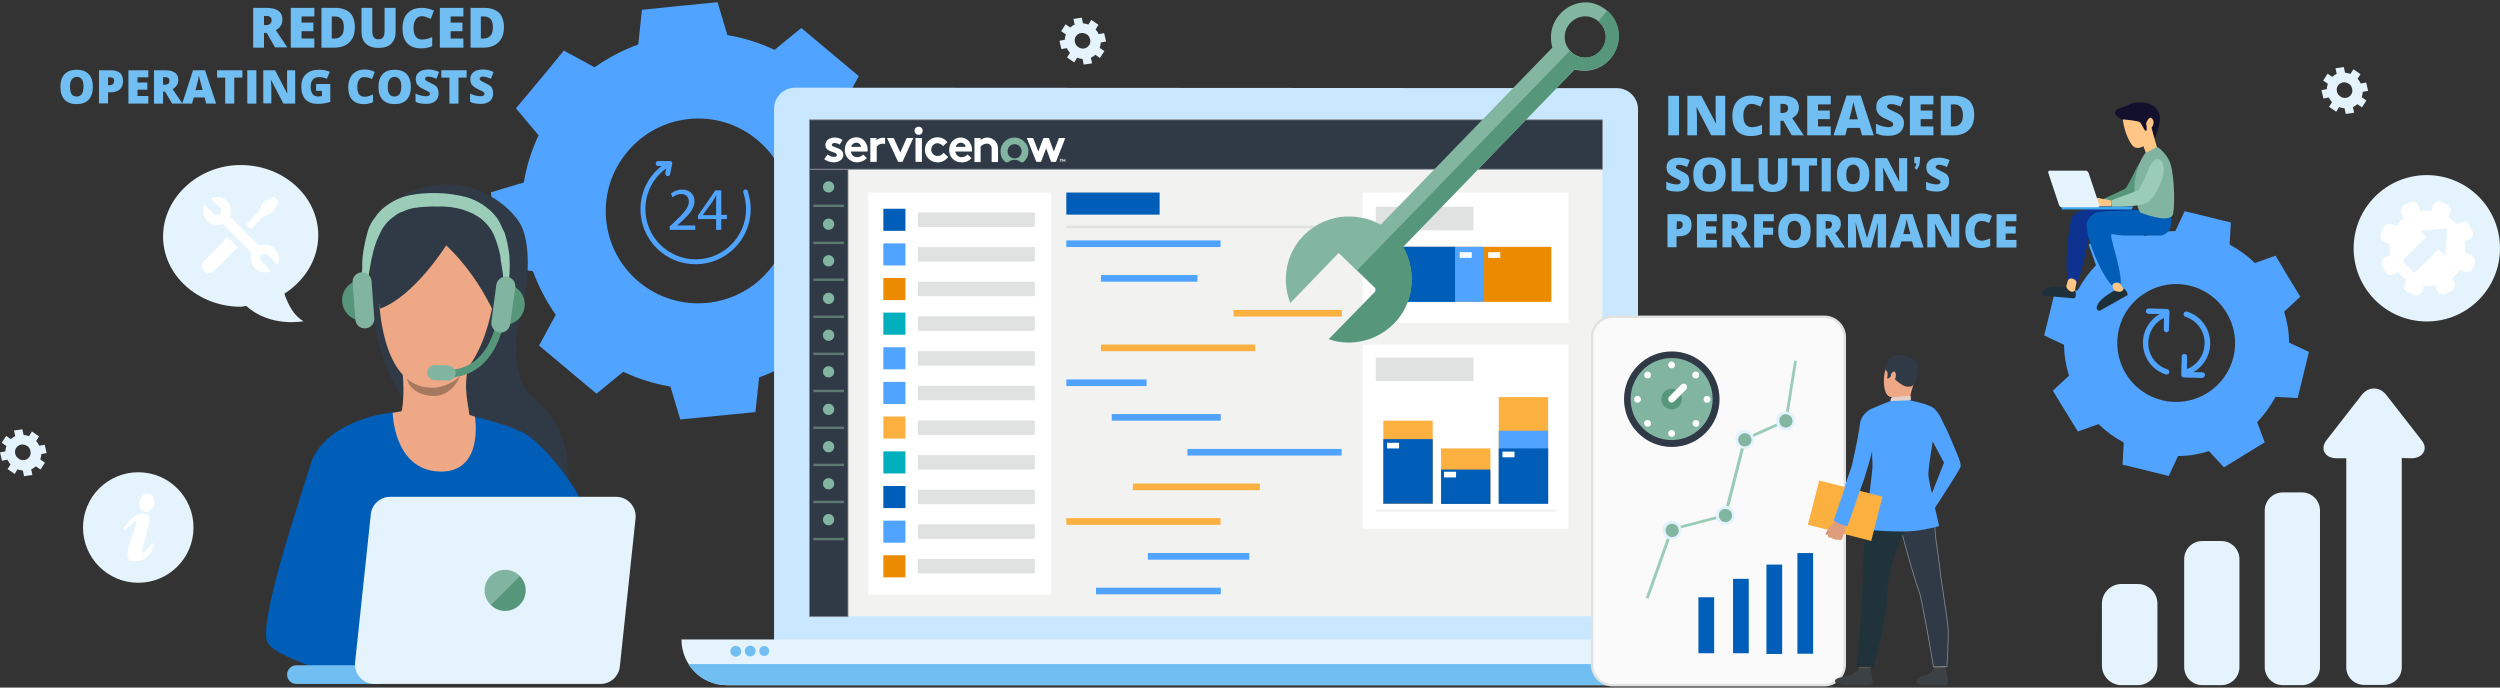 <?xml version="1.0" encoding="utf-8"?>
<!-- Generator: Adobe Illustrator 24.2.1, SVG Export Plug-In . SVG Version: 6.00 Build 0)  -->
<svg version="1.1" id="Layer_1" xmlns="http://www.w3.org/2000/svg" xmlns:xlink="http://www.w3.org/1999/xlink" x="0px" y="0px"
	 viewBox="0 0 1018 280" style="enable-background:new 0 0 1018 280;" xml:space="preserve">
<rect x="0" y="0" width="1018" height="280" fill="#333333" stroke="none"/>
<style type="text/css">
	.st0{display:none;}
	.st1{display:inline;}
	.st2{clip-path:url(#SVGID_2_);}
	.st3{fill:#EFEFEF;}
	.st4{fill:#FF4F5B;}
	.st5{opacity:0.4;}
	.st6{fill:#FFFFFF;}
	.st7{fill:#1A2E35;}
	.st8{fill:#FF9A6C;}
	.st9{fill:#FFBF9D;}
	.st10{fill:#2D2D2D;}
	.st11{fill:#E5E5E5;}
	.st12{fill:#95C8EC;}
	.st13{fill:#C4C4C4;stroke:#C4C4C4;stroke-miterlimit:10;}
	.st14{fill:#594B54;stroke:#594B54;stroke-miterlimit:10;}
	.st15{opacity:0.2;}
	.st16{fill:#E5F3FD;}
	.st17{fill:#50A4FF;}
	.st18{fill:#303A46;}
	.st19{fill:#005EB8;}
	.st20{fill:#EEA886;}
	.st21{fill:#A77860;}
	.st22{fill:#70BEF2;}
	.st23{fill:#81B5A1;}
	.st24{fill:#56967A;}
	.st25{fill:#9BCCB8;}
	.st26{fill:#13102E;}
	.st27{fill:#FFC685;}
	.st28{fill:#0D3290;}
	.st29{fill:#1E303A;}
	.st30{fill:#3FA8EF;}
	.st31{fill:#C9E8FF;}
	.st32{fill:#F2F2F1;}
	.st33{fill:#303A46;stroke:#838990;stroke-width:0.33;stroke-miterlimit:10;}
	.st34{fill:none;stroke:#5C7871;stroke-miterlimit:10;}
	.st35{fill:#ED8B00;}
	.st36{fill:#01AFBD;}
	.st37{fill:#FBB040;}
	.st38{fill:#E0E2E2;}
	.st39{fill:none;stroke:#F2F2F1;stroke-miterlimit:10;}
	.st40{fill:none;stroke:#E0E2E2;stroke-miterlimit:10;}
	.st41{fill-rule:evenodd;clip-rule:evenodd;fill:#FFFFFF;}
	.st42{fill-rule:evenodd;clip-rule:evenodd;fill:#81B5A1;}
	.st43{fill:#FAFAFA;stroke:#E0E2E2;stroke-miterlimit:10;}
	.st44{fill:#82B6A1;}
	.st45{fill:#E3F2FF;}
	.st46{fill:#5C544D;}
	.st47{fill:#3C4145;}
	.st48{fill:#21333A;}
	.st49{fill:#E2D2CA;}
	.st50{fill:#C98462;}
	.st51{fill:#DE9D7D;}
</style>
<g id="color_palette" class="st0">
</g>
<g id="example" class="st0">
	<g class="st1">
		<g>
			<g>
				<defs>
					<rect id="SVGID_1_" x="465.5" y="-301.7" width="437.2" height="280"/>
				</defs>
				<clipPath id="SVGID_2_">
					<use xlink:href="#SVGID_1_"  style="overflow:visible;"/>
				</clipPath>
				<g class="st2">
					<g>
						<path class="st3" d="M696.2-78.4L696.2-78.4c0,2.2,1.8,4,4,4h123V46.9h38.2V-74.4h34.9v-7.9H700.2
							C698-82.3,696.2-80.6,696.2-78.4z"/>
						<g>
							<g>
								<g>
									<g>
										<g>
											<path class="st4" d="M791.3,80.6l0.1-1.9l17.6,0.4l-0.1,6.2h-1.1c-4.8,0.2-24.6,0.5-27.8-0.6
												C776.3,83.7,791.3,80.6,791.3,80.6z"/>
										</g>
									</g>
									<g class="st5">
										<g>
											<path class="st6" d="M802.4,85.1c0.3-1.5,1.1-2.8,2.3-3.7c1.2-0.9,2.6-1.3,4.1-1.2l-0.1,4.9L802.4,85.1z"/>
										</g>
									</g>
								</g>
								<g class="st5">
									<g>
										<path class="st6" d="M783.9,82.4c0,0-5.3,1.4-4.6,2.3c0.6,0.9,20.6,1.3,29.5,0.7V85l-23.3-0.3
											C785.4,84.7,785,82.4,783.9,82.4z"/>
									</g>
								</g>
								<g>
									<g>
										<g>
											<path class="st7" d="M809.1,85c0,0-0.1,0-0.3,0c-0.3,0-0.5,0-0.9,0c-0.9,0-1.9,0-3.2,0.1c-2.7,0-6.4,0-10.5,0
												c-4.1-0.1-7.8-0.2-10.5-0.4c-1.3-0.1-2.3-0.1-3.2-0.2c-0.3,0-0.6,0-0.9-0.1c-0.2,0-0.3,0-0.3,0s0.1,0,0.3,0
												c0.3,0,0.5,0,0.9,0c0.9,0,1.9,0.1,3.2,0.1c2.7,0.1,6.4,0.2,10.5,0.3c4.1,0.1,7.8,0.1,10.5,0.1c1.3,0,2.3,0,3.2,0
												c0.3,0,0.6,0,0.9,0C809,85,809.1,85,809.1,85z"/>
										</g>
									</g>
								</g>
								<g>
									<g>
										<g>
											<path class="st7" d="M785.4,84.9c-0.1,0-0.1-0.8-0.6-1.5c-0.4-0.8-1.1-1.2-1.1-1.2c0-0.1,0.8,0.3,1.2,1.1
												C785.6,84.1,785.5,85,785.4,84.9z"/>
										</g>
									</g>
								</g>
								<g>
									<g>
										<g>
											<path class="st7" d="M790.7,82.4c-0.1,0-0.3-0.3-0.5-0.7c-0.2-0.4-0.4-0.8-0.4-0.8c0.1,0,0.3,0.3,0.5,0.7
												C790.6,82,790.7,82.4,790.7,82.4z"/>
										</g>
									</g>
								</g>
								<g>
									<g>
										<g>
											<path class="st7" d="M792.1,81.7c0,0-0.3-0.1-0.6-0.4s-0.5-0.5-0.5-0.6c0,0,0.3,0.1,0.6,0.4
												C791.9,81.4,792.1,81.7,792.1,81.7z"/>
										</g>
									</g>
								</g>
								<g>
									<g>
										<g>
											<path class="st7" d="M793,80.1c0,0.1-0.4,0.1-0.9,0.1s-0.9-0.1-0.9-0.1c0-0.1,0.4-0.1,0.9-0.1S793,80,793,80.1z"/>
										</g>
									</g>
								</g>
								<g>
									<g>
										<g>
											<path class="st7" d="M793.4,78.9c0,0.1-0.4,0.2-1,0.3c-0.6,0-1.1-0.1-1.1-0.2s0.5,0,1,0
												C792.9,78.9,793.4,78.9,793.4,78.9z"/>
										</g>
									</g>
								</g>
								<g>
									<g>
										<g>
											<path class="st7" d="M790.1,80.9c0,0-0.4,0.1-1.1,0c-0.3,0-0.8-0.1-1.2-0.3c-0.2-0.1-0.4-0.1-0.7-0.3
												c-0.1-0.1-0.2-0.2-0.3-0.4c0-0.2,0.1-0.4,0.2-0.4c1.1-0.5,2.2,0.1,2.5,0.7c0.2,0.3,0.3,0.6,0.4,0.8c0,0.2,0,0.3,0,0.3
												s-0.1-0.4-0.5-1c-0.2-0.3-0.5-0.5-0.9-0.6s-1-0.2-1.3,0.1c-0.2,0.1-0.1,0.3,0.1,0.5c0.2,0.1,0.4,0.2,0.6,0.3
												c0.4,0.2,0.8,0.3,1.2,0.3C789.7,80.8,790.1,80.9,790.1,80.9z"/>
										</g>
									</g>
								</g>
								<g>
									<g>
										<g>
											<path class="st7" d="M789.8,80.9c0,0-0.2-0.3-0.1-0.8c0-0.2,0.1-0.5,0.3-0.8c0.2-0.2,0.5-0.6,0.9-0.6
												c0.3,0,0.4,0.3,0.3,0.5c0,0.2-0.1,0.4-0.2,0.5c-0.2,0.3-0.4,0.5-0.5,0.7C790.2,80.8,789.9,80.9,789.8,80.9
												c0.1,0,0.3-0.2,0.6-0.6c0.2-0.2,0.3-0.4,0.5-0.7c0.2-0.2,0.3-0.7,0-0.7s-0.6,0.2-0.8,0.5c-0.2,0.2-0.3,0.5-0.3,0.7
												C789.8,80.6,789.9,80.9,789.8,80.9z"/>
										</g>
									</g>
								</g>
								<g>
									<g>
										<g>
											<path class="st7" d="M808.8,80.2c0,0-0.5-0.1-1.3,0s-1.9,0.4-2.8,1.1c-1,0.7-1.5,1.7-1.8,2.5c-0.3,0.7-0.3,1.2-0.4,1.2
												c0,0,0-0.1,0-0.4c0-0.2,0.1-0.6,0.2-0.9c0.2-0.8,0.8-1.8,1.8-2.6c1-0.8,2.2-1.1,3-1.1c0.4,0,0.7,0,1,0
												C808.7,80.1,808.8,80.2,808.8,80.2z"/>
										</g>
									</g>
								</g>
								<g>
									<g>
										<g>
											<path class="st7" d="M800.3,83.3c0,0.1-1.1,0.2-2.6,0.2c-1.4,0-2.6-0.2-2.6-0.3c0-0.1,1.1,0,2.6,0
												C799.1,83.3,800.3,83.3,800.3,83.3z"/>
										</g>
									</g>
								</g>
								<g>
									<g>
										<g>
											<path class="st7" d="M803.7,83.4c0,0-0.1,0.2-0.2,0.5c-0.1,0.3-0.2,0.5-0.3,0.5s-0.1-0.3,0.1-0.6
												C803.4,83.5,803.7,83.4,803.7,83.4z"/>
										</g>
									</g>
								</g>
								<g>
									<g>
										<g>
											<path class="st7" d="M805,81.8c0,0-0.1,0.2-0.3,0.4c-0.2,0.2-0.4,0.3-0.4,0.2c0,0,0.1-0.2,0.3-0.4
												C804.8,81.9,805,81.8,805,81.8z"/>
										</g>
									</g>
								</g>
								<g>
									<g>
										<g>
											<path class="st7" d="M806.9,81.1c0,0.1-0.2,0.1-0.5,0.1c-0.3,0.1-0.4,0.2-0.5,0.2c0,0,0.1-0.3,0.4-0.4
												C806.7,81,806.9,81.1,806.9,81.1z"/>
										</g>
									</g>
								</g>
								<g>
									<g>
										<g>
											<path class="st7" d="M808.2,80.8c0,0.1-0.1,0.1-0.2,0.2c-0.1,0.1-0.3,0.1-0.3,0s0.1-0.1,0.2-0.2
												C808.1,80.8,808.2,80.8,808.2,80.8z"/>
										</g>
									</g>
								</g>
							</g>
						</g>
						<g>
							<g>
								<g>
									<g>
										<g>
											<path class="st4" d="M768.6,80.6l0.1-1.9l17.6,0.4l-0.1,6.2h-1.1c-4.8,0.2-24.6,0.5-27.8-0.6
												C753.7,83.6,768.6,80.6,768.6,80.6z"/>
										</g>
									</g>
									<g class="st5">
										<g>
											<path class="st6" d="M779.8,85.1c0.3-1.5,1.1-2.8,2.3-3.7s2.6-1.3,4.1-1.2l-0.1,4.9L779.8,85.1z"/>
										</g>
									</g>
								</g>
								<g class="st5">
									<g>
										<path class="st6" d="M761.3,82.4c0,0-5.3,1.4-4.6,2.3c0.6,0.9,20.6,1.3,29.5,0.7V85l-23.3-0.3
											C762.8,84.6,762.3,82.4,761.3,82.4z"/>
									</g>
								</g>
								<g>
									<g>
										<g>
											<path class="st7" d="M786.4,84.9c0,0-0.1,0-0.3,0c-0.3,0-0.5,0-0.9,0c-0.9,0-1.9,0-3.2,0.1c-2.7,0-6.4,0-10.5,0
												c-4.1-0.1-7.8-0.2-10.5-0.4c-1.3-0.1-2.3-0.1-3.2-0.2c-0.3,0-0.6,0-0.9-0.1c-0.2,0-0.3,0-0.3,0s0.1,0,0.3,0
												c0.3,0,0.5,0,0.9,0c0.9,0,1.9,0.1,3.2,0.1c2.7,0.1,6.4,0.2,10.5,0.3c4.1,0.1,7.8,0.1,10.5,0.1c1.3,0,2.3,0,3.2,0
												c0.3,0,0.6,0,0.9,0C786.3,84.9,786.4,84.9,786.4,84.9z"/>
										</g>
									</g>
								</g>
								<g>
									<g>
										<g>
											<path class="st7" d="M762.8,84.9c-0.1,0-0.1-0.8-0.6-1.5c-0.5-0.8-1.1-1.2-1.1-1.2c0-0.1,0.8,0.3,1.2,1.1
												C762.9,84.1,762.9,84.9,762.8,84.9z"/>
										</g>
									</g>
								</g>
								<g>
									<g>
										<g>
											<path class="st7" d="M768,82.4c-0.1,0-0.3-0.3-0.5-0.7c-0.2-0.4-0.4-0.8-0.4-0.8c0.1,0,0.3,0.3,0.5,0.7
												C767.9,82,768.1,82.4,768,82.4z"/>
										</g>
									</g>
								</g>
								<g>
									<g>
										<g>
											<path class="st7" d="M769.5,81.7c0,0-0.3-0.1-0.6-0.4s-0.5-0.5-0.5-0.6c0,0,0.3,0.1,0.6,0.4S769.5,81.6,769.5,81.7z"/>
										</g>
									</g>
								</g>
								<g>
									<g>
										<g>
											<path class="st7" d="M770.4,80.1c0,0.1-0.4,0.1-0.9,0.1s-0.9-0.1-0.9-0.1c0-0.1,0.4-0.1,0.9-0.1
												C770,79.9,770.4,80,770.4,80.1z"/>
										</g>
									</g>
								</g>
								<g>
									<g>
										<g>
											<path class="st7" d="M770.7,78.9c0,0.1-0.4,0.2-1,0.3c-0.6,0-1.1-0.1-1.1-0.2s0.5,0,1,0
												C770.3,78.9,770.7,78.8,770.7,78.9z"/>
										</g>
									</g>
								</g>
								<g>
									<g>
										<g>
											<path class="st7" d="M767.5,80.9c0,0-0.4,0.1-1.1,0c-0.3,0-0.8-0.1-1.2-0.3c-0.2-0.1-0.4-0.1-0.7-0.3
												c-0.1-0.1-0.2-0.2-0.3-0.4c0-0.2,0.1-0.4,0.2-0.4c1.1-0.5,2.2,0.1,2.5,0.7c0.2,0.3,0.3,0.6,0.4,0.8c0,0.2,0,0.3,0,0.3
												s-0.1-0.4-0.5-1c-0.2-0.3-0.5-0.5-0.9-0.6s-1-0.2-1.3,0.1c-0.2,0.1-0.1,0.3,0.1,0.5c0.2,0.1,0.4,0.2,0.6,0.3
												c0.4,0.2,0.8,0.3,1.2,0.3C767.1,80.8,767.5,80.8,767.5,80.9z"/>
										</g>
									</g>
								</g>
								<g>
									<g>
										<g>
											<path class="st7" d="M767.2,80.9c0,0-0.2-0.3-0.1-0.8c0-0.2,0.1-0.5,0.3-0.8c0.2-0.2,0.5-0.6,0.9-0.6
												c0.3,0,0.4,0.3,0.3,0.5c0,0.2-0.1,0.4-0.2,0.5c-0.2,0.3-0.4,0.5-0.5,0.7C767.6,80.8,767.3,80.9,767.2,80.9
												c0.1,0,0.3-0.2,0.6-0.6c0.2-0.2,0.3-0.4,0.5-0.7c0.2-0.2,0.3-0.7,0-0.7s-0.6,0.2-0.8,0.5c-0.2,0.2-0.3,0.5-0.3,0.7
												C767.1,80.6,767.2,80.9,767.2,80.9z"/>
										</g>
									</g>
								</g>
								<g>
									<g>
										<g>
											<path class="st7" d="M786.2,80.1c0,0-0.5-0.1-1.3,0s-1.9,0.4-2.8,1.1c-1,0.7-1.5,1.7-1.8,2.5c-0.3,0.7-0.3,1.2-0.4,1.2
												c0,0,0-0.1,0-0.4c0-0.2,0.1-0.6,0.2-0.9c0.2-0.8,0.8-1.8,1.8-2.6c1-0.8,2.2-1.1,3-1.1c0.4,0,0.7,0,1,0
												C786.1,80.1,786.2,80.1,786.2,80.1z"/>
										</g>
									</g>
								</g>
								<g>
									<g>
										<g>
											<path class="st7" d="M777.7,83.3c0,0.1-1.1,0.2-2.6,0.2c-1.4,0-2.6-0.2-2.6-0.3c0-0.1,1.1,0,2.6,0
												C776.5,83.3,777.7,83.2,777.7,83.3z"/>
										</g>
									</g>
								</g>
								<g>
									<g>
										<g>
											<path class="st7" d="M781.1,83.4c0,0-0.1,0.2-0.2,0.5c-0.1,0.3-0.2,0.5-0.3,0.5s-0.1-0.3,0.1-0.6
												C780.8,83.5,781.1,83.3,781.1,83.4z"/>
										</g>
									</g>
								</g>
								<g>
									<g>
										<g>
											<path class="st7" d="M782.4,81.8c0,0-0.1,0.2-0.3,0.4c-0.2,0.2-0.4,0.3-0.4,0.2c0,0,0.1-0.2,0.3-0.4
												C782.2,81.9,782.4,81.8,782.4,81.8z"/>
										</g>
									</g>
								</g>
								<g>
									<g>
										<g>
											<path class="st7" d="M784.3,81.1c0,0.1-0.2,0.1-0.5,0.1c-0.3,0.1-0.4,0.2-0.5,0.2c0,0,0.1-0.3,0.4-0.4
												C784,80.9,784.3,81,784.3,81.1z"/>
										</g>
									</g>
								</g>
								<g>
									<g>
										<g>
											<path class="st7" d="M785.6,80.8c0,0.1-0.1,0.1-0.2,0.2c-0.1,0.1-0.3,0.1-0.3,0s0.1-0.1,0.2-0.2S785.6,80.7,785.6,80.8z"
												/>
										</g>
									</g>
								</g>
							</g>
						</g>
						<polygon class="st8" points="808.2,80.4 809.2,27.5 788.9,24.1 792.1,80.2 						"/>
						<polygon class="st9" points="785.8,80.1 787.2,26.4 766.8,24.1 769.5,79.9 						"/>
						<path class="st10" d="M840.2-70.4c-19.9,0.1-39.8,0.3-59.5,2.1c-7.9,0.7-16.4,2-21.9,7.7c-5.1,5.4-6.3,13.3-7.3,20.6
							c-2.9,22.4-5.8,44.9-8.7,67.3c27.4,2.8,55.2,1.9,82.4-2.6c-0.2-16.7-0.4-33.4-0.6-50l-0.4-7.8l30.6-2L840.2-70.4z"/>
						<g>
							<g>
								<g>
									<g>
										<rect x="828.2" y="-21.4" class="st11" width="7.7" height="92"/>
									</g>
								</g>
							</g>
							<g>
								<path class="st11" d="M798.5,78.9h1.1c0-18,14.7-32.7,32.7-32.7S865,60.9,865,78.9h1.1c0-18.6-15.1-33.8-33.8-33.8
									C813.6,45.1,798.5,60.3,798.5,78.9z"/>
							</g>
							<g>
								<g>
									<path class="st12" d="M798.8,70.5c0,0.2,14.7,0.3,32.8,0.3s32.8-0.1,32.8-0.3s-14.7-0.3-32.8-0.3
										C813.5,70.3,798.8,70.4,798.8,70.5z"/>
								</g>
							</g>
							<g>
								<path class="st13" d="M860.4,80.6c0,2.8,2.3,5.1,5.1,5.1s5.1-2.3,5.1-5.1c0-2.8-2.3-5.1-5.1-5.1
									C862.6,75.5,860.4,77.8,860.4,80.6z"/>
							</g>
							<g>
								<path class="st13" d="M793.7,79.9c0,2.8,2.3,5.1,5.1,5.1s5.1-2.3,5.1-5.1c0-2.8-2.3-5.1-5.1-5.1S793.7,77.1,793.7,79.9z"/>
							</g>
						</g>
						<g>
							<path class="st14" d="M793.3,20.8c0.2,0-0.4-9.4-1.2-21s-1.6-20.9-1.7-20.9c-0.2,0,0.4,9.4,1.2,21
								C792.4,11.4,793.2,20.8,793.3,20.8z"/>
						</g>
						<g>
							<path class="st14" d="M783.2,23.2c0,0,0.1-0.6,0.2-1.7c0.1-1.2,0.2-2.8,0.3-4.7c0.3-4,0.6-9.5,1.2-15.6
								c0.5-6.1,1.1-11.6,1.6-15.5c0.2-1.9,0.4-3.5,0.5-4.7c0.1-1.1,0.2-1.7,0.1-1.7c0,0-0.2,0.6-0.3,1.7c-0.2,1.1-0.4,2.7-0.7,4.7
								c-0.6,4-1.2,9.5-1.8,15.5c-0.5,6.1-0.9,11.6-1,15.6c-0.1,2-0.1,3.6-0.1,4.7S783.2,23.2,783.2,23.2z"/>
						</g>
						<g class="st15">
							<path d="M779-22c6.6,12.4,19,21.5,32.7,24.2c2.9,0.6,6,0.8,8.5-0.6c3.4-2,4.5-6.5,4.5-10.4s0-9.4,0-13.2H779z"/>
						</g>
					</g>
				</g>
			</g>
		</g>
	</g>
</g>
<g id="design">
	<g>
		<g>
			<g>
				<path class="st16" d="M911.9,227.7c0-4.1-3.3-7.4-7.4-7.4h-7.7c-4.1,0-7.4,3.3-7.4,7.4v43.9c0,4.1,3.3,7.4,7.4,7.4h7.7
					c4.1,0,7.4-3.3,7.4-7.4V227.7z"/>
				<path class="st16" d="M878.5,245.8c0-4.4-3.6-8-8-8h-6.6c-4.4,0-8,3.6-8,8V271c0,4.4,3.6,8,8,8h6.6c4.4,0,8-3.6,8-8V245.8z"/>
				<path class="st16" d="M944.7,207.9c0-4.1-3.3-7.4-7.4-7.4h-7.7c-4.1,0-7.4,3.3-7.4,7.4v63.7c0,4.1,3.3,7.4,7.4,7.4h7.7
					c4.1,0,7.4-3.3,7.4-7.4V207.9z"/>
				<path class="st16" d="M986.1,179.3l-14.5-18.6c-1.3-1.6-3-2.5-4.9-2.5s-3.6,0.9-4.9,2.5l-14.5,18.6c-1.2,1.6-1.5,3.3-0.8,4.8
					c0.8,1.6,2.6,2.5,5,2.5h3.9v85.1c0,4.1,3.3,7.2,7.4,7.2h7.8c4.1,0,7.4-3.1,7.4-7.2v-85.2l3.9,0.1c2.3,0,4.2-0.9,5-2.5
					C987.7,182.7,987.4,180.9,986.1,179.3z"/>
			</g>
		</g>
		<g>
			<path class="st17" d="M349.9,116.6c2.9-6.2,4.9-12.6,6-19.2l13.4-4l-1.5-15.3l-1.5-15.3l-14.1-1.5c-2.3-6.3-5.4-12.2-9.3-17.8
				l6.8-12.5L338,21.2l-11.7-9.8l-10.9,8.9c-6.2-2.9-12.6-4.9-19.2-6l-4-13.4l-15.4,1.5L261.4,4l-1.5,14.1
				c-6.3,2.3-12.2,5.4-17.8,9.3l-12.5-6.8l-9.7,11.8l-9.8,11.7l9.2,11c-2.9,6.2-4.9,12.6-6,19.2l-13.4,4l1.5,15.3l1.5,15.3l14.1,1.5
				c2.3,6.3,5.4,12.2,9.3,17.8l-6.8,12.5l11.7,9.8l11.7,9.8l10.9-8.9c6.2,2.9,12.6,4.9,19.2,6l4,13.4l15.3-1.5l15.3-1.5l1.5-14.1
				c6.2-2.3,12.2-5.4,17.8-9.3l12.5,6.8l9.8-11.7l9.8-11.7L349.9,116.6z M260.3,114.9c-16-13.2-18.3-37-4.9-53
				c13.2-16,37-18.3,53-4.9c15.9,13.2,18.2,36.9,4.9,52.9S276.3,128.1,260.3,114.9z"/>
			<g>
				<g>
					<path class="st17" d="M272.7,93.6v-1.4l1.7-1.6c4.2-3.9,6-6.1,6.1-8.4c0-1.6-0.8-3.2-3.2-3.2c-1.5,0-2.7,0.7-3.4,1.4l-0.7-1.6
						c1.1-0.9,2.7-1.6,4.6-1.6c3.5,0,5,2.4,5,4.7c0,3-2.1,5.4-5.6,8.6l-1.3,1.2v0.1h7.2v1.8H272.7z"/>
					<path class="st17" d="M291.6,93.6v-4.4h-7.4v-1.4l7.1-10.3h2.4v10h2.3v1.7h-2.3v4.4C293.7,93.6,291.6,93.6,291.6,93.6z
						 M291.6,87.6v-5.4c0-0.9,0-1.7,0.1-2.6h-0.1c-0.5,0.9-0.9,1.6-1.4,2.4l-4,5.5v0.1H291.6z"/>
				</g>
				<g>
					<path class="st17" d="M283.2,107.6c-12.4,0-22.4-10.1-22.4-22.4c0-7,3.2-13.4,8.6-17.6H268c-0.5,0-1-0.4-1-1s0.4-1,1-1h4.7
						c0.5,0,0.8,0.3,1,0.7c0.1,0.4-0.1,0.9-0.5,1.1c-6.4,3.5-10.4,10.3-10.4,17.7c0,11.3,9.2,20.5,20.5,20.5s20.5-9.2,20.5-20.5
						c0-2.1-0.4-4.3-1.1-6.7c-0.2-0.5,0.1-1.1,0.6-1.2c0.5-0.2,1.1,0.1,1.2,0.6c0.8,2.6,1.2,5,1.2,7.3
						C305.7,97.6,295.6,107.6,283.2,107.6z"/>
					<path class="st17" d="M271.9,71.7c-0.1,0-0.1,0-0.2,0c-0.5-0.1-0.9-0.6-0.8-1.2l0.8-4.1c0.1-0.5,0.6-0.9,1.2-0.8
						c0.5,0.1,0.9,0.6,0.8,1.2l-0.8,4.1C272.8,71.4,272.4,71.7,271.9,71.7z"/>
				</g>
			</g>
		</g>
		<g>
			<circle class="st16" cx="56.3" cy="214.8" r="22.5"/>
			<g>
				<path class="st6" d="M59.2,201.2c1-0.3,2.2,0,2.9,0.8c1.5,2,0.7,5.2-1.5,6.3c-1,0.4-2.3,0.1-3-0.7
					C55.8,205.5,56.8,202.1,59.2,201.2z"/>
				<path class="st6" d="M56.6,209.3c1-0.1,2-0.2,3,0c0.6,0.1,1,0.7,1.2,1.2c0.2,0.9,0.1,1.9-0.1,2.8c-0.8,3.2-1.8,6.3-2.5,9.5
					c-0.1,0.7-0.3,1.3-0.1,2c0.1,0.3,0.6,0.1,0.8-0.1c1.1-1,2-2.2,3.1-3.2c0.2-0.1,0.4-0.4,0.7-0.2c0.1,0.6-0.1,1.1-0.3,1.7
					c-0.8,2-2.1,3.8-4,4.7c-1.4,0.8-3.1,1-4.7,0.7c-0.6-0.1-1.1-0.4-1.5-0.9c-0.4-0.6-0.3-1.2-0.3-1.9c0.1-1.1,0.3-2.2,0.6-3.3
					c0.9-3.1,2.2-5.8,2.9-9c0-0.4,0.2-1-0.2-1.2c-0.3,0-0.8,0.3-1,0.6c-0.8,0.9-1.5,1.8-2.5,2.4c-0.4,0.3-0.9,0.7-1.4,0.7
					c-0.1-0.4,0-0.8,0.3-1.2c1-1.4,2.2-2.6,3.5-3.8C54.7,210.1,55.6,209.5,56.6,209.3z"/>
			</g>
		</g>
		<g>
			<g>
				<path class="st16" d="M444.2,23.5l0.5,2.3l-3.4,0.5l-0.5-2.3c-0.8-0.1-1.5-0.2-2.2-0.5l-1.2,1.9l-2.9-2l1.2-1.9
					c-0.4-0.4-0.7-0.8-0.9-1.2c-0.2-0.2-0.2-0.5-0.4-0.7l-2.2,0.4l-0.8-3.4l2.2-0.4c0-0.8,0.2-1.5,0.4-2.2l-1.9-1.3l1.8-2.8l1.9,1.3
					c0.5-0.5,1.1-0.9,1.8-1.2l-0.5-2.3l3.4-0.5l0.5,2.3c0.8,0.1,1.5,0.2,2.2,0.5l1.2-1.9l2.9,2l-1.2,1.9c0.4,0.4,0.7,0.8,0.9,1.2
					c0.2,0.2,0.2,0.5,0.4,0.7l2.2-0.4l0.8,3.4l-2.2,0.4c0,0.8-0.2,1.5-0.4,2.2l1.9,1.3l-1.8,2.8l-1.9-1.3
					C445.5,22.8,444.9,23.2,444.2,23.5z M439.1,19.2c1.5,1,3.4,0.7,4.4-0.8c0.7-1,0.6-2.4,0-3.4c-0.2-0.4-0.5-0.8-1-1
					c-1.5-1-3.4-0.7-4.4,0.8c-0.7,1-0.6,2.4,0,3.4C438.3,18.5,438.7,18.9,439.1,19.2"/>
			</g>
		</g>
		<g>
			<g>
				<path class="st16" d="M12.7,191.1l0.5,2.3l-3.4,0.5l-0.5-2.3c-0.8-0.1-1.5-0.2-2.2-0.5L6,193l-2.9-2l1.2-1.9
					c-0.4-0.4-0.7-0.8-0.9-1.2c-0.2-0.2-0.2-0.5-0.4-0.7l-2.2,0.4L0,184.2l2.2-0.4c0-0.8,0.2-1.5,0.4-2.2l-1.9-1.3l1.8-2.8l1.9,1.3
					c0.5-0.5,1.1-0.9,1.8-1.2l-0.5-2.3l3.4-0.5l0.5,2.3c0.8,0.1,1.5,0.2,2.2,0.5l1.2-1.9l2.9,2l-1.2,1.9c0.4,0.4,0.7,0.8,0.9,1.2
					c0.2,0.2,0.2,0.5,0.4,0.7l2.2-0.4l0.8,3.4l-2.2,0.4c0,0.8-0.2,1.5-0.4,2.2l1.9,1.3l-1.8,2.8l-1.9-1.3
					C14,190.4,13.4,190.8,12.7,191.1z M7.6,186.8c1.5,1,3.4,0.7,4.4-0.8c0.7-1,0.6-2.4,0-3.4c-0.2-0.4-0.5-0.8-1-1
					c-1.5-1-3.4-0.7-4.4,0.8c-0.7,1-0.6,2.4,0,3.4C6.9,186.1,7.2,186.5,7.6,186.8"/>
			</g>
		</g>
		<g>
			<g>
				<path class="st16" d="M958.1,43.6l0.5,2.3l-3.4,0.5l-0.5-2.3c-0.8-0.1-1.5-0.2-2.2-0.5l-1.2,1.9l-2.9-2l1.2-1.9
					c-0.4-0.4-0.7-0.8-0.9-1.2c-0.2-0.2-0.2-0.5-0.4-0.7l-2.2,0.4l-0.8-3.4l2.2-0.4c0-0.8,0.2-1.5,0.4-2.2l-1.9-1.3l1.8-2.8l1.9,1.3
					c0.5-0.5,1.1-0.9,1.8-1.2l-0.5-2.3l3.4-0.5l0.5,2.3c0.8,0.1,1.5,0.2,2.2,0.5l1.2-1.9l2.9,2l-1.2,1.9c0.4,0.4,0.7,0.8,0.9,1.2
					c0.2,0.2,0.2,0.5,0.4,0.7l2.2-0.4l0.8,3.4l-2.2,0.4c0,0.8-0.2,1.5-0.4,2.2l1.9,1.3l-1.8,2.8l-1.9-1.3
					C959.4,42.9,958.8,43.3,958.1,43.6z M953,39.3c1.5,1,3.4,0.7,4.4-0.8c0.7-1,0.6-2.4,0-3.4c-0.2-0.4-0.5-0.8-1-1
					c-1.5-1-3.4-0.7-4.4,0.8c-0.7,1-0.6,2.4,0,3.4C952.2,38.6,952.6,39,953,39.3"/>
			</g>
		</g>
		<g>
			<g>
				<g>
					<g>
						<g>
							<g>
								<path class="st18" d="M185.2,165.1c0,0,45.9,41.7,46.2,30c0.4-19-8.1-28.3-15.1-33.9c-6.9-5.7-7.3-22.3-4.2-33.4
									s4.2-26.8,0.4-35.4S189,67.7,165.8,78.8c-23.3,11.1-11.1,46.9-11.1,46.9L185.2,165.1z"/>
							</g>
							<g>
								<path class="st19" d="M158.6,168.1c-15.6,2.2-28.9,10-32.2,21.1c-3.2,11-21.8,65-17.4,72.6c4.5,7.5,41.7,16.7,41.7,16.7
									l14-51c0,0,73.8-8.2,73.8-17s-16.9-29.2-24.4-33.7c-7.5-4.4-26.7-8.6-26.7-8.6S174.1,166.1,158.6,168.1z"/>
							</g>
							<g>
								<path class="st20" d="M193.4,169.7c0,0,3.9,23-14.6,22.3s-18.9-23.9-18.9-23.9C179.9,164.2,193.4,169.7,193.4,169.7z"/>
							</g>
							<g>
								<path class="st18" d="M164.2,162.3c-18.6-27-12-64.4-12-64.4S183.4,190.2,164.2,162.3z"/>
							</g>
							<g>
								<path class="st20" d="M191,148.1c-2.9,11.1,0.2,16.5,0.2,22.9c0,5.8-30.4,5.6-28.2-1.4s0.9-18.1,0.9-18.1
									S193.9,137.1,191,148.1z"/>
							</g>
							<g>
								<path class="st21" d="M175.4,161.2c-8.8-0.9-9.8-7.2-9.8-7.2c12.3,8.9,21.8-1,21.8-1S184.2,162.1,175.4,161.2z"/>
							</g>
							<g>
								<path class="st20" d="M201.6,118.6c-6,40.7-24.7,39.4-26.2,39.2s-17.3,1.5-20.8-32.1C151.2,92.1,175.4,85,175.4,85
									S207.6,77.7,201.6,118.6z"/>
							</g>
							<g>
								<path class="st18" d="M202.3,130.1c2.3-11.4,7.1-54.2-24-46.9s-23.6,42.5-23.6,42.5c13.9-4.9,27-25.8,27-25.8
									C195.9,113.3,202.3,130.1,202.3,130.1z"/>
							</g>
						</g>
						<g>
							<path class="st22" d="M120.7,270.9h33.4c2.1,0,3.8,1.7,3.8,3.8l0,0c0,2.1-1.7,3.8-3.8,3.8h-33.4c-2.1,0-3.8-1.7-3.8-3.8l0,0
								C116.9,272.6,118.6,270.9,120.7,270.9z"/>
						</g>
						<g>
							<g>
								<path class="st16" d="M258.8,211.1l-6.4,60.3c-0.4,4-3.8,7.1-7.9,7.1h-92c-4.7,0-8.4-4.1-7.9-8.8l6.4-60.3
									c0.4-4,3.8-7.1,7.9-7.1h92C255.6,202.3,259.3,206.4,258.8,211.1z"/>
							</g>
						</g>
						<g>
							<path class="st23" d="M199.8,246.3c-3.3-3.3-3.3-8.5,0-11.8c3.3-3.3,8.5-3.3,11.8,0L199.8,246.3z"/>
							<path class="st24" d="M211.6,234.5c3.3,3.3,3.3,8.5,0,11.8c-3.3,3.3-8.5,3.3-11.8,0L211.6,234.5z"/>
						</g>
					</g>
				</g>
			</g>
			<g>
				<path class="st25" d="M148.1,119.8c0-0.4-0.1-0.9-0.3-1.2c0-0.9-0.2-2.2-0.2-3.7c-0.2-1.8-0.3-3.7-0.1-5.5
					c-0.1-2.5,0.1-5,0.5-7.4c0.5-3,1.2-6,2.1-8.9c0.6-1.6,1.5-3.2,2.6-4.5c1-1.6,2.3-3,3.8-4.2c3-2.4,6.5-4.1,10.3-4.9
					c7.5-1.4,15.3-1.2,22.8,0.7c3.7,1,7.1,2.9,10,5.5c1.4,1.3,2.7,2.7,3.6,4.4c0.9,1.6,1.4,3.1,2.3,4.7c0.9,2.9,1.5,5.9,1.9,9
					c0.2,2.5,0.2,5,0.1,7.4c-0.1,2.2-0.4,4-0.5,5.5c-0.3,1.2-0.4,2.5-0.4,3.7c-0.2,0.4-0.3,0.8-0.3,1.2c0-0.4-0.1-0.9-0.3-1.2
					c-0.1-1.3-0.2-2.5-0.5-3.7c-0.3-1.5-0.5-3.4-0.8-5.6c-0.2-2.2-0.8-4.3-1-7.1c-0.6-2.8-1.4-5.5-2.5-8.1s-2.9-4.8-5-6.6
					c-1.1-0.9-2.4-1.6-3.6-2.3c-1.4-0.6-2.8-1.2-4.3-1.7c-3.2-0.9-6.5-1.3-9.9-1.2c-3.3-0.1-6.6,0.1-9.9,0.6
					c-1.5,0.3-2.9,0.7-4.3,1.4c-1.4,0.4-2.7,1.1-3.8,2.1c-2.3,1.6-4.2,3.7-5.4,6.3c-1.3,2.5-2.3,5.2-3,7.9c-0.7,2.8-1.1,4.9-1.4,7
					c-0.4,2.1-0.7,4-1.1,5.5s-0.4,2.8-0.7,3.7C148.6,119.1,148.3,119.5,148.1,119.8z"/>
				<path class="st24" d="M180.9,153.8l0.1-3.1c19.5,0.6,21.5-21.9,21.6-22.9l3.1,0.3C205.7,128.3,203.4,154.5,180.9,153.8z"/>
				<path class="st23" d="M185.6,152c-0.2,1.6-1.5,2.9-3.2,3l-5.5-0.2c-1.6-0.2-2.9-1.5-3-3.2l0,0c0.2-1.6,1.5-2.9,3.2-3l5.5,0.2
					C184.3,149.1,185.5,150.4,185.6,152z"/>
				<path class="st24" d="M205.1,132.3c4.6,0.1,8.4-3.5,8.6-8.1c0.1-4.6-3.5-8.4-8.1-8.6l0,0L205.1,132.3z"/>
				<path class="st23" d="M207.7,132.1c-0.3,2.1-2.2,3.5-4.2,3.3h-0.1c-2.1-0.3-3.5-2.2-3.3-4.3V131l2-15c0.3-2.1,2.2-3.6,4.3-3.3
					h0.1c2.1,0.3,3.6,2.2,3.3,4.3v0.1L207.7,132.1z"/>
				<path class="st24" d="M147.4,130.6c-4.6-0.1-8.2-4-8.1-8.6s4-8.2,8.6-8.1L147.4,130.6z"/>
				<path class="st23" d="M144.7,130.2c0.2,2.1,2,3.7,4.1,3.5h0.1c2.1-0.2,3.7-2,3.5-4.1v-0.1l-1.1-15.1c-0.2-2.1-2-3.7-4.1-3.5
					h-0.1c-2.1,0.2-3.7,2-3.5,4.1v0.1L144.7,130.2z"/>
			</g>
		</g>
		<g>
			<path class="st17" d="M919.1,171.9c3-3.1,5.5-6.6,7.5-10.3l9,0.5l2.3-9.4l2.3-9.4l-8.1-3.8c0-4.3-0.7-8.4-2-12.6l6.6-6.1
				l-5.1-8.3l-5-8.4l-8.4,3c-3.1-3-6.6-5.5-10.3-7.5l0.5-9l-9.4-2.3l-9.4-2.3l-3.8,8.1c-4.3,0-8.4,0.7-12.6,2l-6.1-6.6l-8.3,5.1
				l-8.3,5l3,8.4c-3,3.1-5.5,6.6-7.5,10.3l-9-0.5l-2.3,9.4l-2.3,9.4l8.1,3.8c0,4.3,0.7,8.4,2,12.6l-6.6,6.1l5.1,8.3l5.1,8.3l8.4-3
				c3.1,3,6.6,5.5,10.3,7.5l-0.5,9l9.4,2.3l9.4,2.3l3.8-8.1c4.3,0,8.4-0.7,12.6-2l6.1,6.6l8.3-5.1l8.3-5.1L919.1,171.9z
				 M865.6,152.1c-6.8-11.3-3.3-26.1,8.1-32.9c11.3-7,26.1-3.3,32.9,8.1c7,11.3,3.3,26.1-8.1,32.9
				C887.2,167.1,872.4,163.4,865.6,152.1z"/>
			<g>
				<path class="st26" d="M865,48.9c-1.8-0.3-4.6-2.5-3.6-3.7s3.2-1.5,4.5-2.1c1.3-0.5,2.1-1.7,6.7-1.4c4.7,0.3,7.1,3.6,6.9,7
					c-0.2,3.4-2.1,7.5-2.1,7.5S866.8,49.1,865,48.9z"/>
				<path class="st27" d="M879.2,62.3c-0.6-0.7-3.1-10.3-3.1-10.3s1.7-2,0.3-3.6c-1.3-1.6-2.5,1.8-2.5,1.8s0.6,3.1-0.1,3.1
					c-0.7,0-1.6-2.8-2.4-3.5c-0.8-0.7-7-1.2-7-1.2s0.7,6.6,3.9,10.6c1.3,1.5,3,1.2,4.5,0.3c0.6,1.5,1.3,3.8,2,5.4
					C875.7,67.4,879.7,62.8,879.2,62.3z"/>
				<path class="st28" d="M866.1,85.1c-7.2-0.8-21.4-1.1-22.7,3.9c-1.3,5.1-3.7,27.4,0.5,27.5c4.2,0,6.1-22.3,7.9-22.2
					c4.4,0.6,17.2,1.7,21.4,0.6c4.1-1.2,5.9-2.7,4.8-6.4C876.7,84.8,873.3,85.9,866.1,85.1z"/>
				<path class="st19" d="M872.7,85.5c-3.4,0-7,0.2-11.9,0.4c-4.9,0.3-8.6-0.4-10.8,4.2s8.3,28.8,12.5,27.4c4-1.3-4.3-22.4-2.6-22.2
					c1.5,0.2,2.2,0.5,4.9,0.6h15.4c4.1-1.2,4.3-5,3.7-9.1C883.6,83.1,876.1,85.5,872.7,85.5z"/>
				<path class="st27" d="M842,114.4c-0.7,2.1-0.8,3.7-0.8,3.7l3.4,1.5c0,0,0.6-2.9,0.9-4.3C846,113.9,842.6,112.3,842,114.4z"/>
				<path class="st27" d="M860.2,116.6c0.4,1.5,2.4,4.2,2.4,4.2l3-1.4c0,0-1.7-3.3-2.2-3.8C862.8,114.7,859.9,114.9,860.2,116.6z"/>
				<path class="st27" d="M856.9,81.3c0,0-2.4-1.1-4.3-0.6c-1.8,0.6-3.6,2.7-3.6,2.7h8v-2.1H856.9z"/>
				<path class="st29" d="M832.1,120.4c0.8,0.1,12.6,1.1,12.6,1.1s1.1-0.9,0.3-3.2c-2,1.7-3.6-1.4-3.6-1.4s-5.9-0.6-8.4,0.7
					C830.3,118.8,831.4,120.4,832.1,120.4z"/>
				<path class="st24" d="M873.9,64.3c-1.5,0-3.7,3.4-4.8,5.9c-1,2.5-3.6,6.6-3.6,6.6l-8.9,4.2l0.3,3c0,0,7.3-1,10.4-3
					c2-1.3,6.3-7.5,6.8-10.5C874.5,67.5,875.4,64.3,873.9,64.3z"/>
				<path class="st23" d="M878.4,59.8c0,0,2.5,1.3,4.7,5.2c2.2,3.8,2.7,17.3,1.8,22c-0.9,4.6-13.5-0.5-13.5-0.5s-3.2-6.2-2-13.5
					s4.2-10.7,4.2-10.7L878.4,59.8z"/>
				<path class="st27" d="M859.8,81.8c0,0-2.5-1.1-4.4-0.6c-1.9,0.6-3.7,2.8-3.7,2.8h8.1L859.8,81.8L859.8,81.8z"/>
				<path class="st29" d="M855.3,126.4c0.7-0.4,11-6.2,11-6.2s0.4-1.3-1.5-2.8c-0.7,2.5-3.8,0.9-3.8,0.9s-5.2,2.8-6.6,5.3
					C852.8,126.2,854.6,126.8,855.3,126.4z"/>
				<path class="st25" d="M878.6,64.8c-1.7,0-3.1,2.2-4.1,5.1c-1.1,2.8-3.6,7.5-3.6,7.5l-11,4.1l0.1,2.7c0,0,11.5,0.3,14.9-2
					c2.2-1.4,5.6-8.3,6.1-11.8C881.4,67.1,880.2,64.8,878.6,64.8z"/>
				<g>
					<polygon class="st30" points="839.3,84.1 868.7,84.1 868,85.3 839.7,85.3 					"/>
					<path class="st16" d="M834.6,69.5h14.8c0.5,0,0.9,0.5,1.1,1l4.3,12.9c0.2,0.6,0,1-0.5,1h-14.8c-0.5,0-0.9-0.5-1.1-1l-4.3-12.9
						C833.9,69.9,834.1,69.5,834.6,69.5z"/>
				</g>
			</g>
			<g>
				<path class="st17" d="M882.3,152.5c-0.1,0-0.2,0-0.3,0c-5.6-1.7-9.4-7-9.4-12.9c0-5.8,3.8-11,9.3-12.8c0.6-0.2,1.2,0.1,1.4,0.7
					c0.2,0.6-0.1,1.2-0.7,1.4c-4.7,1.5-7.8,5.9-7.8,10.8c-0.1,4.9,3.2,9.3,7.8,10.7c0.6,0.2,0.9,0.8,0.7,1.4
					C883.2,152.2,882.8,152.5,882.3,152.5z"/>
				<path class="st17" d="M890.2,152.7c-0.5,0-0.9-0.3-1-0.8c-0.2-0.6,0.1-1.2,0.7-1.4c4.7-1.5,7.8-5.9,7.8-10.8
					c0.1-4.9-3.2-9.3-7.8-10.7c-0.6-0.2-0.9-0.8-0.7-1.4s0.8-0.9,1.4-0.7c5.6,1.7,9.4,7,9.4,12.9c0,5.8-3.8,11-9.3,12.8
					C890.5,152.7,890.4,152.7,890.2,152.7z"/>
				<path class="st17" d="M882.2,135.3C882.1,135.3,882.1,135.3,882.2,135.3c-0.6,0-1.1-0.5-1.1-1.1l0.1-6.3l-6.3-0.1
					c-0.6,0-1.1-0.5-1.1-1.1s0.5-1.1,1.1-1.1l7.4,0.2c0.6,0,1.1,0.5,1.1,1.1l-0.2,7.4C883.2,134.9,882.7,135.3,882.2,135.3z"/>
				<path class="st17" d="M896.7,153.9L896.7,153.9l-7.4-0.2c-0.6,0-1.1-0.5-1.1-1.1l0.2-7.4c0-0.6,0.5-1.1,1.1-1.1l0,0
					c0.6,0,1.1,0.5,1.1,1.1l-0.1,6.3l6.3,0.1c0.6,0,1.1,0.5,1.1,1.1C897.7,153.4,897.3,153.9,896.7,153.9z"/>
			</g>
		</g>
		<g>
			<g>
				<circle class="st16" cx="988.2" cy="101.1" r="29.8"/>
			</g>
			<g>
				<path class="st6" d="M1006,103.7l-2.2-0.7c0.2-1.5,0.1-3.1-0.1-4.6l1.9-0.9c1.2-0.6,1.8-2,1.3-3.2l-1.3-2.5
					c-0.6-1.2-2-1.8-3.2-1.3l-2.1,0.9c-0.9-1.1-2-2.1-3.2-2.9l0.8-2.2c0.4-1.3-0.2-2.6-1.5-3.1l-2.5-1c-0.6-0.3-1.4-0.3-1.9,0.1
					c-0.6,0.3-1,0.9-1.3,1.5l-0.7,2.1c-1.5-0.2-3.1-0.1-4.6,0.1l-0.6-2.4c-0.6-1.2-2-1.8-3.2-1.3l-2.5,1.2c-1.2,0.6-1.8,2-1.3,3.2
					l0.9,2.1c-1.1,0.9-2.1,2-2.9,3.2l-2.2-0.7c-0.6-0.3-1.4-0.3-1.9,0.1c-0.6,0.3-1.1,0.8-1.3,1.5l-1,2.5c-0.3,0.6-0.3,1.4,0.1,1.9
					c0.3,0.6,0.8,1.1,1.5,1.3l2.2,0.7c-0.2,1.5-0.1,3.1,0.2,4.6l-2.1,0.9c-1.2,0.6-1.8,2-1.3,3.2l1.2,2.5c0.6,1.2,2,1.8,3.2,1.3
					l2.1-0.9c0.9,1.1,2,2.1,3.3,2.9l-0.7,2.2c-0.3,0.6-0.3,1.4,0.1,1.9c0.3,0.6,0.8,1.1,1.5,1.3l2.5,1c1.3,0.3,2.6-0.4,3.1-1.6
					l0.7-2.2c1.5,0.2,3.1,0.1,4.6-0.1l0.9,2.1c0.6,1.2,2,1.8,3.2,1.3l2.5-1.2c1.2-0.6,1.8-2,1.3-3.2l-0.9-2.1c1.1-0.9,2.1-2,3-3.2
					l2.2,0.7c1.2,0.5,2.6-0.1,3.1-1.3v-0.1l1-2.5C1007.9,105.5,1007.2,104.2,1006,103.7z"/>
				<g id="XMLID_1_">
					<g>
						<path class="st16" d="M984,110.4c-0.5,0.5-1,0.5-1.4,0.2l-3.8-3.8c-0.3-0.5-0.2-1.1,0.2-1.4l9-9l-2.5-2.5l11.1-0.9l-0.9,11.1
							l-2.7-2.7L984,110.4z"/>
					</g>
				</g>
			</g>
		</g>
		<g>
			<g>
				<g>
					<g>
						<g id="_Group_3">
							<path id="_Path_4" class="st31" d="M323.8,35.7c-4.8,0-8.6,3.9-8.6,8.6l0,0l0,0v215.8c0,4.8,3.9,8.6,8.6,8.7l0,0h334.6
								c4.8,0,8.6-3.9,8.6-8.6l0,0V44.5c0-4.8-3.9-8.6-8.6-8.6l0,0L323.8,35.7L323.8,35.7L323.8,35.7z"/>
							<path id="_Path_5_2_" class="st16" d="M296,279h390.1c10.2,0,18.6-8.3,18.6-18.6H277.5C277.5,270.7,285.8,279,296,279z"/>
							<path id="_Path_6" class="st22" d="M280.3,270.4c3.4,5.4,9.3,8.6,15.7,8.6h390.1c6.4,0.1,12.3-3.3,15.7-8.6H280.3z"/>
							<circle id="_Path_7" class="st22" cx="311.2" cy="265.1" r="2"/>
							<circle id="_Path_8" class="st22" cx="305.5" cy="265.1" r="2.2"/>
							<ellipse id="_Path_9" class="st22" cx="299.6" cy="265.2" rx="2.2" ry="2.2"/>
						</g>
						<g>
							<rect x="329.6" y="48.8" class="st32" width="322.9" height="202.1"/>
							<rect x="329.6" y="69" class="st33" width="15.7" height="182.1"/>
							<rect x="329.6" y="48.8" class="st33" width="322.9" height="20.1"/>
							<line class="st34" x1="331.2" y1="83.8" x2="343.7" y2="83.8"/>
							<line class="st34" x1="331.2" y1="98.9" x2="343.7" y2="98.9"/>
							<line class="st34" x1="331.2" y1="113.9" x2="343.7" y2="113.9"/>
							<line class="st34" x1="331.2" y1="129" x2="343.7" y2="129"/>
							<line class="st34" x1="331.2" y1="144.1" x2="343.7" y2="144.1"/>
							<line class="st34" x1="331.2" y1="159.2" x2="343.7" y2="159.2"/>
							<line class="st34" x1="331.2" y1="174.2" x2="343.7" y2="174.2"/>
							<line class="st34" x1="331.2" y1="189.3" x2="343.7" y2="189.3"/>
							<line class="st34" x1="331.2" y1="204.4" x2="343.7" y2="204.4"/>
							<line class="st34" x1="331.2" y1="219.5" x2="343.7" y2="219.5"/>
							<circle class="st23" cx="337.4" cy="76.1" r="2.3"/>
							<circle class="st23" cx="337.4" cy="91.3" r="2.3"/>
							<circle class="st23" cx="337.4" cy="106.2" r="2.3"/>
							<circle class="st23" cx="337.4" cy="121.5" r="2.3"/>
							<circle class="st23" cx="337.4" cy="136.5" r="2.3"/>
							<circle class="st23" cx="337.4" cy="151.4" r="2.3"/>
							<circle class="st23" cx="337.4" cy="166.7" r="2.3"/>
							<circle class="st23" cx="337.4" cy="181.9" r="2.3"/>
							<circle class="st23" cx="337.4" cy="197" r="2.3"/>
							<circle class="st23" cx="337.4" cy="211.6" r="2.3"/>
							<rect x="353.5" y="78.4" class="st6" width="74.6" height="163.7"/>
							<rect x="359.7" y="85" class="st19" width="9" height="9"/>
							<rect x="434.2" y="78.4" class="st19" width="38" height="9"/>
							<rect x="359.7" y="99.1" class="st17" width="9" height="9"/>
							<rect x="359.7" y="113.2" class="st35" width="9" height="9"/>
							<rect x="359.7" y="127.3" class="st36" width="9" height="9"/>
							<rect x="359.7" y="141.4" class="st17" width="9" height="9"/>
							<rect x="359.7" y="155.5" class="st17" width="9" height="9"/>
							<rect x="359.7" y="169.6" class="st37" width="9" height="9"/>
							<rect x="359.7" y="183.8" class="st36" width="9" height="9"/>
							<rect x="359.7" y="197.9" class="st19" width="9" height="9"/>
							<rect x="359.7" y="212" class="st17" width="9" height="9"/>
							<rect x="359.7" y="226.1" class="st35" width="9" height="9"/>
							<rect x="373.8" y="86.5" class="st38" width="47.6" height="5.9"/>
							<rect x="373.8" y="100.6" class="st38" width="47.6" height="5.9"/>
							<rect x="373.8" y="114.7" class="st38" width="47.6" height="5.9"/>
							<rect x="373.8" y="128.8" class="st38" width="47.6" height="5.9"/>
							<rect x="373.8" y="143" class="st38" width="47.6" height="5.9"/>
							<rect x="373.8" y="157.1" class="st38" width="47.6" height="5.9"/>
							<rect x="373.8" y="171.2" class="st38" width="47.6" height="5.9"/>
							<rect x="373.8" y="185.3" class="st38" width="47.6" height="5.9"/>
							<rect x="373.8" y="199.4" class="st38" width="47.6" height="5.9"/>
							<rect x="373.8" y="213.5" class="st38" width="47.6" height="5.9"/>
							<rect x="373.8" y="227.6" class="st38" width="47.6" height="5.9"/>
							<rect x="554.9" y="78.4" class="st6" width="83.8" height="53.1"/>
							<rect x="554.9" y="140.4" class="st6" width="83.8" height="74.9"/>
							<rect x="560.2" y="84.2" class="st38" width="39.8" height="9.6"/>
							<rect x="560.2" y="145.6" class="st38" width="39.8" height="9.6"/>
							<rect x="560.2" y="100.5" class="st35" width="71.5" height="22.4"/>
							<rect x="560.2" y="100.5" class="st17" width="44.1" height="22.4"/>
							<rect x="560.2" y="100.5" class="st19" width="32.3" height="22.4"/>
							<line class="st39" x1="633.5" y1="207.9" x2="560.2" y2="207.9"/>
							<rect x="586.8" y="182.6" class="st37" width="20.1" height="22.5"/>
							<rect x="586.8" y="191.2" class="st19" width="20.1" height="14"/>
							<rect x="563.3" y="171.3" class="st37" width="20.1" height="33.9"/>
							<rect x="563.3" y="178.8" class="st19" width="20.1" height="26.3"/>
							<rect x="610.3" y="161.7" class="st37" width="20.1" height="43.4"/>
							<rect x="610.3" y="175.4" class="st17" width="20.1" height="29.7"/>
							<rect x="610.3" y="182.6" class="st19" width="20.1" height="22.5"/>
							<line class="st40" x1="434.2" y1="92.4" x2="546.9" y2="92.4"/>
							<rect x="434.2" y="97.9" class="st17" width="62.8" height="2.7"/>
							<rect x="448.3" y="112" class="st17" width="39.3" height="2.7"/>
							<rect x="502.3" y="126.2" class="st37" width="44.1" height="2.7"/>
							<rect x="448.3" y="140.3" class="st37" width="62.8" height="2.7"/>
							<rect x="434.2" y="154.5" class="st17" width="32.7" height="2.7"/>
							<rect x="452.7" y="168.6" class="st17" width="44.4" height="2.7"/>
							<rect x="483.5" y="182.8" class="st17" width="62.8" height="2.7"/>
							<rect x="461.3" y="196.9" class="st37" width="51.7" height="2.7"/>
							<rect x="434.2" y="211" class="st37" width="62.8" height="2.7"/>
							<rect x="467.4" y="225.2" class="st17" width="41.3" height="2.7"/>
							<rect x="446.3" y="239.3" class="st17" width="50.8" height="2.7"/>
							<rect x="562.3" y="102.7" class="st6" width="4.9" height="2.3"/>
							<rect x="594.4" y="102.7" class="st6" width="4.9" height="2.3"/>
							<rect x="606" y="102.7" class="st6" width="4.9" height="2.3"/>
							<rect x="564.8" y="180.3" class="st6" width="4.9" height="2.3"/>
							<rect x="588" y="192.1" class="st6" width="4.9" height="2.3"/>
							<rect x="611.8" y="183.9" class="st6" width="4.9" height="2.3"/>
							<g id="Layer_2_1_">
								<g id="Layer_1-2">
									<path class="st41" d="M359.6,56.1c-1,0-2,0.3-2.7,1v-0.9h-2.5v9.7h2.6v-6.2c0.6-0.7,1.4-1.2,2.4-1.2c0.4,0,0.7,0,1,0.2
										v-2.5C360.1,56.1,359.9,56.1,359.6,56.1"/>
									<path class="st41" d="M337,62.9c0.7,0.6,1.7,1,2.6,1c0.7,0,1.2-0.3,1.2-0.8c0-1.5-4.7-0.9-4.7-4.1c0-1.9,1.8-3,3.7-3
										c1.2,0,2.3,0.3,3.3,1l-1.2,1.9c-0.5-0.4-1.2-0.6-1.9-0.7c-0.7,0-1.3,0.3-1.3,0.8c0,1.3,4.7,0.8,4.7,4.1c0,1.8-1.8,3-3.9,3
										c-1.4,0-2.8-0.5-3.9-1.3L337,62.9z"/>
									<path class="st41" d="M353.3,60.9c0-2.7-1.9-5-4.6-5c-2.9,0-4.7,2.4-4.7,5.1c-0.1,2.7,2,4.9,4.6,5.1c0.1,0,0.3,0,0.4,0
										c1.5,0,2.9-0.6,4-1.7l-1.5-1.5c-0.6,0.7-1.5,1.1-2.4,1.1c-1.4,0.1-2.5-1-2.6-2.3h6.8C353.2,61.4,353.3,61.2,353.3,60.9z
										 M346.6,59.8c0.2-1,1.1-1.7,2.1-1.7c1,0,1.8,0.7,1.9,1.7H346.6z"/>
									<polygon class="st41" points="366.6,62.1 369.2,56.2 371.9,56.2 367.5,65.9 365.7,65.9 361.2,56.2 363.9,56.2 									"/>
									<path class="st41" d="M374.1,51.6c0.9,0,1.7,0.8,1.6,1.7c0,0.9-0.8,1.7-1.7,1.6c-0.9,0-1.6-0.8-1.6-1.7
										C372.4,52.3,373.1,51.6,374.1,51.6C374.1,51.6,374.1,51.6,374.1,51.6"/>
									<rect x="372.8" y="56.2" class="st6" width="2.6" height="9.7"/>
									<path class="st41" d="M386.1,63.9c-1,1.4-2.7,2.3-4.4,2.2c-2.8,0-5.1-2.3-5.1-5.1c0-2.8,2.3-5.1,5.1-5.1c0,0,0,0,0,0
										c1.6,0,3.1,0.7,4.1,2l-1.8,1.6c-0.5-0.7-1.4-1.1-2.2-1.2c-1.5,0-2.6,1.2-2.6,2.6c0,0,0,0,0,0c0,1.4,1.1,2.6,2.5,2.6
										c0.1,0,0.1,0,0.2,0c0.9,0,1.8-0.5,2.3-1.3L386.1,63.9z"/>
									<path class="st41" d="M395.6,64.4c-1,1.1-2.4,1.8-4,1.7c-2.7,0.1-5-2-5.1-4.6c0-0.1,0-0.3,0-0.4c0-2.7,1.8-5.1,4.7-5.1
										c2.7,0,4.6,2.3,4.6,5c0,0.2,0,0.5-0.1,0.7H389c0.1,1.3,1.3,2.4,2.6,2.3c0.9,0,1.8-0.4,2.4-1.1L395.6,64.4z M393.2,59.8
										c-0.1-1-0.9-1.7-1.9-1.7c-1,0-1.9,0.7-2.1,1.7H393.2z"/>
									<path class="st41" d="M396.8,65.9v-9.7h2.5v0.8c0.8-0.6,1.7-1,2.7-1c1.3,0,2.5,0.6,3.4,1.6c0.7,0.8,1,1.7,1,3.4v5h-2.6
										v-5.2c0.1-0.7-0.1-1.3-0.6-1.8c-0.4-0.4-0.9-0.6-1.5-0.5c-0.9,0-1.8,0.5-2.4,1.2v6.3H396.8z"/>
									<path class="st42" d="M413.1,56c-3.1,0-5.7,2.5-5.7,5.7c0,1.6,0.6,3.1,1.8,4.1c0.4,0.4,1,0.4,1.5,0.1
										c1.4-1.1,3.4-1.1,4.8,0c0.4,0.3,1.1,0.3,1.5-0.1c2.3-2.2,2.4-5.8,0.2-8C416.1,56.6,414.7,56,413.1,56 M413.1,64.5
										c-1.5,0-2.8-1.2-2.8-2.7c0,0,0-0.1,0-0.1c-0.1-1.6,1.1-2.9,2.7-3c1.6-0.1,2.9,1.1,3,2.7c0,0.1,0,0.2,0,0.3
										c0,1.5-1.2,2.8-2.7,2.8C413.2,64.5,413.2,64.5,413.1,64.5"/>
									<polygon class="st41" points="423.9,65.9 422,65.9 418.1,56.2 420.7,56.2 422.8,61.7 424.9,56.2 427.1,56.2 429.1,61.7 
										431.2,56.2 433.8,56.2 430,65.9 428,65.9 426,60.4 									"/>
									<polygon class="st6" points="432.4,64.7 432.4,64.9 432.1,64.9 432.1,65.9 431.8,65.9 431.8,64.9 431.5,64.9 431.5,64.7 
																			"/>
									<polygon class="st6" points="433.2,65.4 433.7,64.7 433.8,64.7 433.8,65.9 433.6,65.9 433.6,65.2 433.3,65.7 433.1,65.7 
										432.8,65.2 432.8,65.9 432.6,65.9 432.6,64.7 432.8,64.7 									"/>
								</g>
							</g>
						</g>
					</g>
				</g>
			</g>
			<g>
				<g>
					<g>
						<path class="st43" d="M742.9,279h-86.3c-4.6,0-8.3-3.8-8.3-8.3V137.3c0-4.6,3.8-8.3,8.3-8.3h86.3c4.6,0,8.3,3.8,8.3,8.3v133.2
							C751.2,275.2,747.5,279,742.9,279z"/>
					</g>
				</g>
				<g>
					<g>
						<g>
							<g>
								<g>
									<rect x="731.9" y="225.2" class="st19" width="6.4" height="41"/>
								</g>
							</g>
						</g>
					</g>
					<g>
						<g>
							<g>
								<g>
									<rect x="719.3" y="229.9" class="st19" width="6.4" height="36.4"/>
								</g>
							</g>
						</g>
					</g>
					<g>
						<g>
							<g>
								<g>
									<rect x="705.7" y="235.7" class="st19" width="6.4" height="30.3"/>
								</g>
							</g>
						</g>
					</g>
					<g>
						<g>
							<g>
								<g>
									<rect x="691.6" y="243.2" class="st19" width="6.4" height="22.8"/>
								</g>
							</g>
						</g>
					</g>
					<g>
						<g>
							<g>
								<g>
									<polygon class="st25" points="671.3,243.8 670.2,243.4 680.2,215.1 702,209.4 709.9,178.4 726.7,171 730.6,146.8 
										731.7,147 727.8,171.7 711,179.3 703.1,210.3 681.2,216 									"/>
								</g>
							</g>
						</g>
						<g>
							<g>
								<path class="st44" d="M705.1,207.7c1.2,1.4,0.9,3.4-0.5,4.6c-1.4,1.2-3.4,0.9-4.6-0.5s-0.9-3.4,0.5-4.6
									C701.9,206.1,704,206.4,705.1,207.7z"/>
							</g>
						</g>
						<g>
							<g>
								<path class="st45" d="M705.1,212.8c-1.7,1.3-4,1.2-5.5-0.5c-1.3-1.7-1.1-4,0.5-5.5c1.7-1.3,4-1.1,5.5,0.5
									C706.8,209.1,706.8,211.5,705.1,212.8z M700.9,207.8c-1.2,0.9-1.3,2.6-0.4,3.8c0.9,1.2,2.6,1.3,3.8,0.4
									c1.2-0.9,1.3-2.6,0.4-3.8C703.7,207.1,702,206.8,700.9,207.8z"/>
							</g>
						</g>
						<g>
							<g>
								<path class="st44" d="M713,177c1.2,1.4,0.9,3.4-0.5,4.6c-1.4,1.2-3.4,0.9-4.6-0.5c-1.2-1.4-0.9-3.4,0.5-4.6
									C709.9,175.3,711.9,175.6,713,177z"/>
							</g>
						</g>
						<g>
							<g>
								<path class="st45" d="M713,181.9c-1.7,1.3-4,1.1-5.5-0.5c-1.3-1.7-1.1-4,0.5-5.5c1.7-1.3,4-1.1,5.5,0.5
									C714.8,178.2,714.5,180.7,713,181.9z M708.8,177c-1.2,0.9-1.3,2.6-0.4,3.8c0.9,1.2,2.6,1.3,3.8,0.4c1.2-0.9,1.3-2.6,0.4-3.8
									C711.6,176.2,710,176.1,708.8,177z"/>
							</g>
						</g>
						<g>
							<g>
								<path class="st44" d="M729.6,169.3c1.2,1.4,0.9,3.4-0.5,4.6c-1.4,1.2-3.4,0.9-4.6-0.5c-1.2-1.4-0.9-3.4,0.5-4.6
									C726.4,167.7,728.4,167.9,729.6,169.3z"/>
							</g>
						</g>
						<g>
							<g>
								<path class="st45" d="M729.5,174.4c-1.7,1.3-4,1.1-5.5-0.5c-1.3-1.7-1.1-4,0.5-5.5c1.7-1.3,4-1.1,5.5,0.5
									S731.2,173.1,729.5,174.4z M725.5,169.3c-1.2,0.9-1.3,2.6-0.4,3.8c0.9,1.2,2.6,1.3,3.8,0.4c1.2-0.9,1.3-2.6,0.4-3.8
									C728.1,168.5,726.4,168.3,725.5,169.3z"/>
							</g>
						</g>
						<g>
							<g>
								<path class="st44" d="M683.3,213.9c1.2,1.4,0.9,3.4-0.5,4.6c-1.4,1.2-3.4,0.9-4.6-0.5c-1.2-1.4-0.9-3.4,0.5-4.6
									C680.2,212.3,682.1,212.4,683.3,213.9z"/>
							</g>
						</g>
						<g>
							<g>
								<path class="st45" d="M683.3,218.9c-1.7,1.3-4,1.1-5.5-0.5c-1.3-1.7-1.1-4,0.5-5.5c1.7-1.3,4-1.1,5.5,0.5
									C685.2,215.1,684.9,217.5,683.3,218.9z M679.2,213.9c-1.2,0.9-1.3,2.6-0.4,3.8c0.9,1.2,2.6,1.3,3.8,0.4
									c1.2-0.9,1.3-2.6,0.4-3.8C681.9,213.1,680.4,212.9,679.2,213.9z"/>
							</g>
						</g>
					</g>
					<g>
						<path class="st18" d="M694.5,148.8c-7.6-7.6-19.9-7.6-27.5,0s-7.6,19.9,0,27.5s19.9,7.6,27.5,0S702.1,156.4,694.5,148.8z"/>
						<g id="XMLID_2_">
							<g>
								<ellipse class="st23" cx="680.7" cy="162.5" rx="16.7" ry="16.7"/>
							</g>
						</g>
						<circle class="st24" cx="680.7" cy="162.5" r="4.2"/>
						<g>
							<path class="st6" d="M679.7,163.5c-0.5-0.5-0.5-1.4,0-2l4.9-4.9c0.5-0.5,1.4-0.5,2,0c0.5,0.5,0.5,1.4,0,2l-4.9,4.9
								C681.1,164.1,680.3,164.1,679.7,163.5z"/>
						</g>
						<circle class="st6" cx="690.5" cy="152.7" r="1.4"/>
						<path class="st6" d="M689.6,173.4c-0.5-0.5-0.5-1.4,0-2c0.5-0.5,1.4-0.5,2,0c0.5,0.5,0.5,1.4,0,2S690.1,173.9,689.6,173.4z"/>
						<path class="st6" d="M679.3,176.5c0-0.8,0.6-1.4,1.4-1.4c0.8,0,1.4,0.6,1.4,1.4c0,0.8-0.6,1.4-1.4,1.4
							C679.9,177.8,679.3,177.2,679.3,176.5z"/>
						<path class="st6" d="M669.9,171.4c0.5-0.5,1.4-0.5,2,0c0.5,0.5,0.5,1.4,0,2c-0.5,0.5-1.4,0.5-2,0
							C669.3,172.8,669.3,171.9,669.9,171.4z"/>
						<path class="st6" d="M666.8,161.2c0.8,0,1.4,0.6,1.4,1.4c0,0.8-0.6,1.4-1.4,1.4c-0.8,0-1.4-0.6-1.4-1.4
							C665.4,161.8,666,161.2,666.8,161.2z"/>
						<path class="st6" d="M695.1,161.2c0.8,0,1.4,0.6,1.4,1.4c0,0.8-0.6,1.4-1.4,1.4c-0.8,0-1.4-0.6-1.4-1.4
							C693.7,161.8,694.3,161.2,695.1,161.2z"/>
						<path class="st6" d="M671.9,151.7c0.5,0.5,0.5,1.4,0,2c-0.5,0.5-1.4,0.5-2,0c-0.5-0.5-0.5-1.4,0-2
							C670.4,151.2,671.3,151.2,671.9,151.7z"/>
						<path class="st6" d="M682.1,148.6c0,0.8-0.6,1.4-1.4,1.4c-0.8,0-1.4-0.6-1.4-1.4c0-0.8,0.6-1.4,1.4-1.4
							C681.5,147.3,682.1,147.9,682.1,148.6z"/>
					</g>
				</g>
			</g>
		</g>
		<g>
			<g>
				<g>
					<path class="st46" d="M792.1,272.2l0.3-3.2c0,0-4.6,0-5.2,0.3c0,0,0.3,2.8,0.5,3.1C787.8,272.8,792.1,272.2,792.1,272.2z"/>
				</g>
			</g>
			<g>
				<g>
					<path class="st47" d="M784.4,279c5.5,0,8.1,0.3,8.6-0.6s-0.8-6.5-0.8-6.5s-1.3,0.5-4.5,0.2c0,0-1.4,1.6-2.6,2.4
						c-1.3,0.7-3.4,1-4.1,1.7C780.4,276.7,778.9,279.1,784.4,279z"/>
				</g>
			</g>
			<g>
				<g>
					<path class="st46" d="M761.5,272.2l0.3-3.2c0,0-4.6,0-5.2,0.3c0,0,0.3,2.8,0.5,3.1C757.3,272.8,761.5,272.2,761.5,272.2z"/>
				</g>
			</g>
			<g>
				<g>
					<path class="st47" d="M753.8,279c5.5-0.1,8.1,0.3,8.6-0.6s-0.8-6.5-0.8-6.5s-1.3,0.5-4.5,0.2c0,0-1.4,1.6-2.6,2.4
						c-1.3,0.7-6.2,1.3-6.9,2.1C747,277,746,279.2,753.8,279z"/>
				</g>
			</g>
			<g>
				<g>
					<path class="st33" d="M785.9,199c0,0,2.3,6.8,2,12.5c-0.3,5.9,1.1,12.2,1.8,18.3c0.7,6.8,3.4,22.8,3.6,26.4
						c0.2,3.6-0.5,15.2-0.5,15.2l-5.5,0.1c0,0-4.7-28.1-5.9-30.9c-1.3-2.9-7.1-23.2-7.3-25.5S785.9,199,785.9,199z"/>
				</g>
			</g>
			<g>
				<g>
					<path class="st48" d="M762.7,200.1c0,0-3.1,16-3.4,19.5c-0.5,3.6-0.7,17.2-0.9,19.5s-1.4,29.2-2.4,32.5h7
						c0,0,5.4-19.7,5.4-28.9s4.2-20.2,6.9-26.2c2.8-6.2,8.9-6.3,10.5-17.6C785.9,199,765,196.6,762.7,200.1z"/>
				</g>
			</g>
			<g>
				<g>
					<path class="st20" d="M777,145.6c0,0-5.6-2.1-8.1,2.2c-2.6,4.3-2.3,12.6,0.5,13.7c2.9,1,7,0.5,8.4-2.2c1.5-2.6,2.8-6.5,2.6-9
						C780.5,147.8,778.4,146.3,777,145.6z"/>
				</g>
			</g>
			<g>
				<g>
					<path class="st20" d="M770.4,161.3c0,0,0.2,1.5-0.1,2.2s7,0.7,7,0.7s0.6-3.9,1.7-7.1C780,153.7,770.4,161.3,770.4,161.3z"/>
				</g>
			</g>
			<g>
				<g>
					<path class="st18" d="M778.9,156.9c0,0-0.5,0.8-2.6,0.5s-4.6-3.1-5.5-3.4c-0.9-0.3-0.9-0.8-0.9-0.8l-0.6,0.8l-0.9,0.1
						c0,0,0.8-2.5-0.5-3.4c-1.3-1,1.4-7.9,7.9-5.7c0,0,4.8,0.9,5.1,3.9C781.4,152,780,155.5,778.9,156.9z"/>
				</g>
			</g>
			<g>
				<g>
					<path class="st49" d="M769.8,163.3c0,0,0-1.4,0.7-1.5c0.6-0.1,6.9-0.7,7.6-0.5v1.6C778,163,776.5,163.9,769.8,163.3z"/>
				</g>
			</g>
			<g>
				<g>
					<path class="st20" d="M770.1,152.3c0.1-0.5,1.4-1.8,1.8-0.3c0.5,1.5-0.7,3.6-1.4,3.3C769.9,155,769.8,153.6,770.1,152.3z"/>
				</g>
			</g>
			<g>
				<g>
					<path class="st17" d="M769.8,163.3c0,0-3.4,1.3-7.4,3c0,0-4.6,1.7-5.1,6.8c-0.2,2.6-3.1,16.9-3.7,18c-0.6,1.3-6.9,20.5-7,20.9
						c-0.2,0.5,5.2,2.6,5.5,2.4s6.2-17.6,6.8-18.8c0,0,3.3-10.4,3.4-12c0,0,0.1,4.5,0.2,5.7c0.2,1.3-3,25.4-2.9,26
						c0.1,0.7,14.1,1.5,19.9,0.9c5.6-0.6,10.1-2,10.1-2s-4.5-19.1-4.4-21.2c0.3-4.6,1.8-13.2,1.8-13.2l4.6,8.6l-6,15.2l1.4,4.6
						c0,0,10.9-16.6,11.3-18c0.3-1.5-0.6-3.4-1.1-4.7s-4.4-10.7-5.3-12.1c-0.9-1.4-2.4-6.7-6.1-8.1c-3.1-1.3-8.1-2.3-8.1-2.3
						L769.8,163.3z"/>
				</g>
			</g>
			<g>
				<g>
					
						<rect x="742.3" y="195" transform="matrix(0.248 -0.969 0.969 0.248 363.136 884.606)" class="st37" width="18.6" height="26.6"/>
				</g>
			</g>
			<g>
				<g>
					<path class="st50" d="M744.4,215.8c0,0-0.7,1.1-1,1.5c-0.2,0.3,0.7,0.6,1,0.2C744.8,217.2,744.4,215.8,744.4,215.8z"/>
				</g>
			</g>
			<g>
				<g>
					<path class="st51" d="M749.7,219.9c0,0,0.5-0.5,0.6-0.8c0,0,0.1-0.6,0.2-0.9c0-0.1,0.1-0.2,0.1-0.3c0.1-0.2,0.5-0.8,0.6-1.6
						c0.1-0.7,0.5-4,0.5-4l-2.1-0.5l-1.6-0.3c0,0-3.4,3.4-3.7,4.1c0,0.1,0,0.1,0,0.2c-0.1,0.6,0.1,1,0,1.4c0,0.1,0,1.3,0.2,1.5
						c0.3,0.3,0.8,0.3,1,0.2c0,0,0.8,0.6,1.4,0.6c0,0,0.7,0.6,1.5,0.2C748.5,219.7,749.3,220.1,749.7,219.9z"/>
				</g>
			</g>
			<g>
				<g>
					<path class="st17" d="M757.6,199c0,0-4.6,13.8-5.4,15.3c0,0-3.3-0.7-5.5-2.4l5.1-14.9L757.6,199z"/>
				</g>
			</g>
		</g>
		<g>
			<path class="st22" d="M679.3,55.1V39h4.4v16.1H679.3z"/>
			<path class="st22" d="M702.5,55.1h-5.7l-5.9-11.4h-0.1c0.1,1.8,0.2,3.2,0.2,4.1v7.3h-3.9V39h5.7l5.9,11.2h0.1
				c-0.1-1.6-0.2-2.9-0.2-3.9V39h3.9V55.1z"/>
			<path class="st22" d="M713.2,42.3c-1,0-1.8,0.4-2.4,1.3c-0.6,0.8-0.9,2-0.9,3.5c0,3.1,1.2,4.7,3.5,4.7c0.7,0,1.4-0.1,2.1-0.3
				c0.7-0.2,1.3-0.4,2-0.7v3.7c-1.3,0.6-2.9,0.9-4.6,0.9c-2.4,0-4.3-0.7-5.6-2.1c-1.3-1.4-1.9-3.5-1.9-6.1c0-1.7,0.3-3.1,0.9-4.4
				c0.6-1.3,1.5-2.2,2.7-2.9s2.6-1,4.2-1c1.7,0,3.4,0.4,5,1.1l-1.3,3.4c-0.6-0.3-1.2-0.5-1.8-0.7C714.5,42.4,713.8,42.3,713.2,42.3z
				"/>
			<path class="st22" d="M725,49.2v5.9h-4.4V39h5.3c4.4,0,6.6,1.6,6.6,4.8c0,1.9-0.9,3.3-2.7,4.3l4.7,7h-4.9l-3.4-5.9
				C726.2,49.2,725,49.2,725,49.2z M725,46h0.8c1.5,0,2.3-0.7,2.3-2c0-1.1-0.7-1.7-2.2-1.7H725V46z"/>
			<path class="st22" d="M745.5,55.1h-9.6V39h9.6v3.5h-5.2V45h4.8v3.5h-4.8v3h5.2V55.1z"/>
			<path class="st22" d="M758.2,55.1l-0.8-3h-5.2l-0.8,3h-4.8l5.3-16.2h5.8l5.3,16.2H758.2z M756.5,48.5l-0.7-2.6
				c-0.2-0.6-0.4-1.3-0.6-2.3c-0.2-0.9-0.4-1.6-0.5-2c-0.1,0.4-0.2,1-0.4,1.9s-0.6,2.6-1.3,5.1h3.5V48.5z"/>
			<path class="st22" d="M775.3,50.2c0,1-0.3,1.9-0.8,2.7s-1.2,1.4-2.2,1.8c-1,0.4-2.1,0.6-3.4,0.6c-1.1,0-2-0.1-2.7-0.2
				c-0.7-0.2-1.5-0.4-2.3-0.8v-3.9c0.8,0.4,1.7,0.8,2.6,1c0.9,0.2,1.7,0.4,2.5,0.4c0.6,0,1.1-0.1,1.4-0.3c0.3-0.2,0.5-0.5,0.5-0.9
				c0-0.2-0.1-0.4-0.2-0.6c-0.1-0.2-0.3-0.3-0.6-0.5s-1-0.5-2.1-1s-1.8-0.9-2.4-1.4c-0.5-0.4-0.9-1-1.2-1.5
				c-0.3-0.6-0.4-1.3-0.4-2.1c0-1.5,0.5-2.6,1.6-3.5c1.1-0.8,2.6-1.2,4.5-1.2c1.7,0,3.4,0.4,5.1,1.2l-1.3,3.4c-1.5-0.7-2.8-1-3.9-1
				c-0.6,0-1,0.1-1.2,0.3c-0.3,0.2-0.4,0.4-0.4,0.7s0.2,0.6,0.5,0.8c0.3,0.3,1.2,0.7,2.7,1.4c1.4,0.6,2.4,1.3,2.9,2
				C775,48.2,775.3,49.1,775.3,50.2z"/>
			<path class="st22" d="M787.3,55.1h-9.6V39h9.6v3.5h-5.2V45h4.8v3.5h-4.8v3h5.2V55.1z"/>
			<path class="st22" d="M803.9,46.7c0,2.7-0.7,4.8-2.2,6.2c-1.5,1.5-3.6,2.2-6.2,2.2h-5.2V39h5.6c2.6,0,4.6,0.7,6,2
				C803.2,42.3,803.9,44.2,803.9,46.7z M799.3,46.9c0-1.5-0.3-2.6-0.9-3.3c-0.6-0.7-1.5-1.1-2.7-1.1h-1.3v9h1c1.3,0,2.3-0.4,2.9-1.2
				C799,49.6,799.3,48.4,799.3,46.9z"/>
			<path class="st22" d="M687.9,73.8c0,0.8-0.2,1.6-0.6,2.2c-0.4,0.7-1,1.2-1.8,1.5c-0.8,0.4-1.7,0.5-2.8,0.5
				c-0.9,0-1.7-0.1-2.3-0.2s-1.3-0.3-1.9-0.7V74c0.7,0.4,1.4,0.6,2.2,0.8c0.8,0.2,1.4,0.3,2.1,0.3c0.5,0,0.9-0.1,1.2-0.3
				c0.3-0.2,0.4-0.4,0.4-0.7c0-0.2-0.1-0.3-0.2-0.5c-0.1-0.1-0.3-0.3-0.5-0.4s-0.8-0.4-1.8-0.9c-0.9-0.4-1.5-0.8-2-1.2
				c-0.4-0.4-0.8-0.8-1-1.3s-0.3-1.1-0.3-1.7c0-1.3,0.5-2.2,1.4-2.9c0.9-0.7,2.2-1,3.8-1c1.4,0,2.8,0.3,4.3,1L687,68
				c-1.3-0.6-2.4-0.9-3.3-0.9c-0.5,0-0.8,0.1-1,0.3c-0.2,0.2-0.3,0.4-0.3,0.6c0,0.3,0.1,0.5,0.4,0.7c0.3,0.2,1,0.6,2.2,1.2
				c1.2,0.5,2,1.1,2.4,1.7C687.6,72.1,687.9,72.9,687.9,73.8z"/>
			<path class="st22" d="M702.7,71.1c0,2.3-0.6,4-1.7,5.2c-1.1,1.2-2.8,1.8-4.9,1.8c-2.1,0-3.8-0.6-4.9-1.8
				c-1.1-1.2-1.7-2.9-1.7-5.2c0-2.3,0.6-4,1.7-5.2c1.1-1.2,2.8-1.8,4.9-1.8c2.2,0,3.8,0.6,4.9,1.8C702.1,67.1,702.7,68.8,702.7,71.1
				z M693.3,71.1c0,2.6,0.9,3.9,2.7,3.9c0.9,0,1.6-0.3,2.1-1c0.4-0.6,0.7-1.6,0.7-3s-0.2-2.4-0.7-3s-1.1-1-2-1
				C694.3,67.2,693.3,68.5,693.3,71.1z"/>
			<path class="st22" d="M705.1,77.9V64.4h3.7V75h5.2v3L705.1,77.9L705.1,77.9z"/>
			<path class="st22" d="M727.8,64.4v8.2c0,1.8-0.5,3.2-1.5,4.1s-2.5,1.5-4.4,1.5s-3.3-0.5-4.3-1.4s-1.5-2.3-1.5-4.1v-8.3h3.7v8
				c0,1,0.2,1.7,0.5,2.1c0.4,0.4,0.9,0.7,1.6,0.7c0.7,0,1.3-0.2,1.6-0.6s0.5-1.1,0.5-2.1v-8L727.8,64.4L727.8,64.4z"/>
			<path class="st22" d="M736.6,77.9h-3.7V67.4h-3.3v-3h10.3v3h-3.3V77.9z"/>
			<path class="st22" d="M741.8,77.9V64.4h3.7V78L741.8,77.9L741.8,77.9z"/>
			<path class="st22" d="M761.2,71.1c0,2.3-0.6,4-1.7,5.2c-1.1,1.2-2.8,1.8-4.9,1.8c-2.1,0-3.8-0.6-4.9-1.8
				c-1.1-1.2-1.7-2.9-1.7-5.2c0-2.3,0.6-4,1.7-5.2c1.1-1.2,2.8-1.8,4.9-1.8c2.2,0,3.8,0.6,4.9,1.8C760.6,67.1,761.2,68.8,761.2,71.1
				z M751.8,71.1c0,2.6,0.9,3.9,2.7,3.9c0.9,0,1.6-0.3,2.1-1c0.4-0.6,0.7-1.6,0.7-3s-0.2-2.4-0.7-3s-1.1-1-2-1
				C752.8,67.2,751.8,68.5,751.8,71.1z"/>
			<path class="st22" d="M776.6,77.9h-4.8l-5-9.6h-0.1c0.1,1.5,0.2,2.7,0.2,3.4v6.1h-3.3V64.4h4.8l4.9,9.4h0.1
				c-0.1-1.4-0.1-2.5-0.1-3.3v-6.1h3.3L776.6,77.9L776.6,77.9z"/>
			<path class="st22" d="M779.5,63.9h2.3v1.3c0,0.8-0.1,1.5-0.3,2.1s-0.5,1.2-1,1.8l-0.9-0.7c0.2-0.3,0.4-0.6,0.5-0.9
				c0.1-0.2,0.2-0.6,0.3-1h-0.9L779.5,63.9L779.5,63.9z"/>
			<path class="st22" d="M793.7,73.8c0,0.8-0.2,1.6-0.6,2.2c-0.4,0.7-1,1.2-1.8,1.5c-0.8,0.4-1.7,0.5-2.8,0.5
				c-0.9,0-1.7-0.1-2.3-0.2s-1.3-0.3-1.9-0.7V74c0.7,0.4,1.4,0.6,2.2,0.8c0.8,0.2,1.4,0.3,2.1,0.3c0.5,0,0.9-0.1,1.2-0.3
				c0.3-0.2,0.4-0.4,0.4-0.7c0-0.2-0.1-0.3-0.2-0.5c-0.1-0.1-0.3-0.3-0.5-0.4s-0.8-0.4-1.8-0.9c-0.9-0.4-1.5-0.8-2-1.2
				c-0.4-0.4-0.8-0.8-1-1.3s-0.3-1.1-0.3-1.7c0-1.3,0.5-2.2,1.4-2.9c0.9-0.7,2.2-1,3.8-1c1.4,0,2.8,0.3,4.3,1l-1.1,2.8
				c-1.3-0.6-2.4-0.9-3.3-0.9c-0.5,0-0.8,0.1-1,0.3c-0.2,0.2-0.3,0.4-0.3,0.6c0,0.3,0.1,0.5,0.4,0.7c0.3,0.2,1,0.6,2.2,1.2
				c1.2,0.5,2,1.1,2.4,1.7C793.5,72.1,793.7,72.9,793.7,73.8z"/>
			<path class="st22" d="M688.8,91.5c0,1.5-0.4,2.7-1.3,3.5c-0.9,0.8-2.2,1.2-3.8,1.2h-1v4.5H679V87.2h4.7c1.7,0,3,0.4,3.9,1.1
				C688.4,89.1,688.8,90.1,688.8,91.5z M682.7,93.3h0.7c0.6,0,1-0.2,1.3-0.5s0.5-0.7,0.5-1.3c0-0.9-0.5-1.4-1.5-1.4h-0.9L682.7,93.3
				L682.7,93.3z"/>
			<path class="st22" d="M699.1,100.8H691V87.2h8.1v2.9h-4.4v2.1h4.1v2.9h-4.1v2.6h4.4V100.8z"/>
			<path class="st22" d="M705.1,95.8v4.9h-3.7V87.2h4.4c3.7,0,5.5,1.3,5.5,4c0,1.6-0.8,2.8-2.3,3.7l4,5.9h-4.2l-2.9-4.9L705.1,95.8
				L705.1,95.8z M705.1,93.1h0.7c1.3,0,1.9-0.6,1.9-1.7c0-0.9-0.6-1.4-1.9-1.4h-0.7V93.1z"/>
			<path class="st22" d="M717.9,100.8h-3.6V87.2h8v2.9h-4.4v2.6h4.1v2.9h-4.1V100.8z"/>
			<path class="st22" d="M737.3,94c0,2.3-0.6,4-1.7,5.2c-1.1,1.2-2.8,1.8-4.9,1.8c-2.1,0-3.8-0.6-4.9-1.8c-1.1-1.2-1.7-2.9-1.7-5.2
				c0-2.3,0.6-4,1.7-5.2c1.1-1.2,2.8-1.8,4.9-1.8c2.2,0,3.8,0.6,4.9,1.8C736.7,89.9,737.3,91.7,737.3,94z M727.9,94
				c0,2.6,0.9,3.9,2.7,3.9c0.9,0,1.6-0.3,2.1-1c0.4-0.6,0.7-1.6,0.7-3s-0.2-2.4-0.7-3s-1.1-1-2-1C728.9,90,727.9,91.3,727.9,94z"/>
			<path class="st22" d="M743.4,95.8v4.9h-3.7V87.2h4.4c3.7,0,5.5,1.3,5.5,4c0,1.6-0.8,2.8-2.3,3.7l4,5.9h-4.2l-2.9-4.9L743.4,95.8
				L743.4,95.8z M743.4,93.1h0.7c1.3,0,1.9-0.6,1.9-1.7c0-0.9-0.6-1.4-1.9-1.4h-0.7V93.1z"/>
			<path class="st22" d="M758.5,100.8l-2.8-9.8h-0.1c0.1,1.7,0.2,3,0.2,3.9v5.9h-3.3V87.2h4.9l2.8,9.6h0.1l2.8-9.6h4.9v13.6h-3.4v-6
				c0-0.3,0-0.7,0-1c0-0.4,0.1-1.3,0.1-2.8h-0.1l-2.7,9.8C761.9,100.8,758.5,100.8,758.5,100.8z"/>
			<path class="st22" d="M779.3,100.8l-0.7-2.5h-4.4l-0.7,2.5h-4l4.4-13.6h4.9l4.5,13.6H779.3z M777.9,95.2l-0.6-2.2
				c-0.1-0.5-0.3-1.1-0.5-1.9s-0.3-1.4-0.4-1.7c-0.1,0.3-0.2,0.8-0.3,1.6c-0.2,0.7-0.5,2.2-1.1,4.3h2.9V95.2z"/>
			<path class="st22" d="M797.8,100.8H793l-5-9.6h-0.1c0.1,1.5,0.2,2.7,0.2,3.4v6.1h-3.3V87.2h4.8l4.9,9.4h0.1
				c-0.1-1.4-0.1-2.5-0.1-3.3v-6.1h3.3L797.8,100.8L797.8,100.8z"/>
			<path class="st22" d="M806.7,90c-0.9,0-1.6,0.4-2,1.1c-0.5,0.7-0.7,1.7-0.7,3c0,2.6,1,3.9,3,3.9c0.6,0,1.2-0.1,1.7-0.3
				c0.6-0.2,1.1-0.4,1.7-0.6v3.1c-1.1,0.5-2.4,0.8-3.8,0.8c-2,0-3.6-0.6-4.7-1.8c-1.1-1.2-1.6-2.9-1.6-5.2c0-1.4,0.3-2.6,0.8-3.7
				s1.3-1.9,2.3-2.5s2.2-0.9,3.5-0.9c1.5,0,2.9,0.3,4.2,1l-1.1,2.9c-0.5-0.2-1-0.4-1.5-0.6C807.9,90.1,807.3,90,806.7,90z"/>
			<path class="st22" d="M821.1,100.8H813V87.2h8.1v2.9h-4.4v2.1h4.1v2.9h-4.1v2.6h4.4V100.8z"/>
		</g>
		<g>
			<g>
				<path class="st22" d="M107.5,13.5v5.9h-4.4V3.2h5.3c4.4,0,6.6,1.6,6.6,4.8c0,1.9-0.9,3.3-2.7,4.3l4.7,7h-5l-3.4-5.9h-1.1V13.5z
					 M107.5,10.2h0.8c1.5,0,2.3-0.7,2.3-2c0-1.1-0.7-1.7-2.2-1.7h-0.9C107.5,6.5,107.5,10.2,107.5,10.2z"/>
				<path class="st22" d="M128,19.4h-9.6V3.2h9.6v3.5h-5.2v2.5h4.8v3.5h-4.8v3h5.2V19.4z"/>
				<path class="st22" d="M144.5,11c0,2.7-0.7,4.8-2.2,6.2c-1.5,1.5-3.6,2.2-6.2,2.2h-5.2V3.2h5.6c2.6,0,4.6,0.7,6,2
					C143.8,6.5,144.5,8.5,144.5,11z M140,11.1c0-1.5-0.3-2.6-0.9-3.3c-0.6-0.7-1.5-1.1-2.7-1.1h-1.3v9h1c1.3,0,2.3-0.4,2.9-1.2
					C139.7,13.9,140,12.7,140,11.1z"/>
				<path class="st22" d="M161.1,3.2v9.7c0,2.1-0.6,3.7-1.8,4.9c-1.2,1.2-2.9,1.7-5.2,1.7c-2.2,0-3.9-0.6-5.1-1.7
					c-1.2-1.1-1.8-2.7-1.8-4.9V3.2h4.4v9.5c0,1.1,0.2,2,0.6,2.5c0.4,0.5,1.1,0.8,1.9,0.8c0.9,0,1.5-0.3,1.9-0.8s0.6-1.3,0.6-2.5V3.2
					H161.1z"/>
				<path class="st22" d="M171.7,6.6c-1,0-1.8,0.4-2.4,1.3c-0.6,0.8-0.9,2-0.9,3.5c0,3.1,1.2,4.7,3.5,4.7c0.7,0,1.4-0.1,2.1-0.3
					c0.7-0.2,1.3-0.4,2-0.7v3.7c-1.3,0.6-2.9,0.9-4.6,0.9c-2.4,0-4.3-0.7-5.6-2.1s-1.9-3.5-1.9-6.1c0-1.7,0.3-3.1,0.9-4.4
					c0.6-1.3,1.5-2.2,2.7-2.9s2.6-1,4.2-1c1.7,0,3.4,0.4,5,1.1l-1.3,3.4c-0.6-0.3-1.2-0.5-1.8-0.7C173,6.7,172.3,6.6,171.7,6.6z"/>
				<path class="st22" d="M188.7,19.4h-9.6V3.2h9.6v3.5h-5.2v2.5h4.8v3.5h-4.8v3h5.2V19.4z"/>
				<path class="st22" d="M205.2,11c0,2.7-0.7,4.8-2.2,6.2c-1.5,1.5-3.6,2.2-6.2,2.2h-5.2V3.2h5.6c2.6,0,4.6,0.7,6,2
					C204.5,6.5,205.2,8.5,205.2,11z M200.7,11.1c0-1.5-0.3-2.6-0.9-3.3c-0.6-0.7-1.5-1.1-2.7-1.1h-1.3v9h1c1.3,0,2.3-0.4,2.9-1.2
					C200.4,13.9,200.7,12.7,200.7,11.1z"/>
				<path class="st22" d="M37.8,35.4c0,2.3-0.6,4-1.7,5.2c-1.1,1.2-2.8,1.8-4.9,1.8s-3.8-0.6-4.9-1.8s-1.7-2.9-1.7-5.2
					s0.6-4,1.7-5.2s2.8-1.8,4.9-1.8c2.2,0,3.8,0.6,4.9,1.8C37.3,31.4,37.8,33.1,37.8,35.4z M28.5,35.4c0,2.6,0.9,3.9,2.7,3.9
					c0.9,0,1.6-0.3,2.1-1c0.4-0.6,0.7-1.6,0.7-3s-0.2-2.4-0.7-3c-0.5-0.6-1.1-1-2-1C29.4,31.4,28.5,32.7,28.5,35.4z"/>
				<path class="st22" d="M50.1,32.9c0,1.5-0.4,2.7-1.3,3.5c-0.9,0.8-2.2,1.2-3.8,1.2h-1v4.5h-3.7V28.6H45c1.7,0,3,0.4,3.9,1.1
					C49.7,30.5,50.1,31.6,50.1,32.9z M44,34.7h0.7c0.6,0,1-0.2,1.3-0.5s0.5-0.7,0.5-1.3c0-0.9-0.5-1.4-1.5-1.4h-1V34.7z"/>
				<path class="st22" d="M60.4,42.2h-8.1V28.6h8.1v2.9H56v2.1h4v2.9h-4v2.6h4.4V42.2z"/>
				<path class="st22" d="M66.4,37.3v4.9h-3.7V28.6h4.4c3.7,0,5.5,1.3,5.5,4c0,1.6-0.8,2.8-2.3,3.7l4,5.9h-4.2l-2.9-4.9H66.4z
					 M66.4,34.5h0.7c1.3,0,1.9-0.6,1.9-1.7c0-0.9-0.6-1.4-1.9-1.4h-0.7V34.5z"/>
				<path class="st22" d="M84,42.2l-0.7-2.5h-4.4l-0.7,2.5h-4l4.4-13.6h4.9L88,42.2H84z M82.5,36.6l-0.6-2.2
					c-0.1-0.5-0.3-1.1-0.5-1.9c-0.2-0.8-0.3-1.4-0.4-1.7c-0.1,0.3-0.2,0.8-0.3,1.6c-0.2,0.7-0.5,2.2-1.1,4.3L82.5,36.6L82.5,36.6z"
					/>
				<path class="st22" d="M95.4,42.2h-3.7V31.6h-3.3v-3h10.3v3h-3.3V42.2z"/>
				<path class="st22" d="M100.7,42.2V28.6h3.7v13.6H100.7z"/>
				<path class="st22" d="M120.2,42.2h-4.8l-5-9.6h-0.1c0.1,1.5,0.2,2.7,0.2,3.4v6.1h-3.3V28.6h4.8l4.9,9.4h0.1
					c-0.1-1.4-0.1-2.5-0.1-3.3v-6.1h3.3V42.2z"/>
				<path class="st22" d="M128.6,34.2h5.9v7.3c-1.6,0.5-3.3,0.8-5.2,0.8c-2.1,0-3.7-0.6-4.9-1.8c-1.1-1.2-1.7-2.9-1.7-5.2
					c0-2.2,0.6-3.9,1.9-5.1s3-1.8,5.3-1.8c0.9,0,1.7,0.1,2.4,0.2c0.8,0.2,1.4,0.4,2,0.6l-1.2,2.9c-1-0.5-2.1-0.7-3.2-0.7
					c-1.1,0-1.9,0.3-2.5,1c-0.6,0.7-0.9,1.7-0.9,3s0.3,2.2,0.8,2.9s1.3,1,2.3,1c0.5,0,1-0.1,1.5-0.2V37h-2.4v-2.8H128.6z"/>
				<path class="st22" d="M148.2,31.4c-0.9,0-1.6,0.4-2,1.1c-0.5,0.7-0.7,1.7-0.7,3c0,2.6,1,3.9,3,3.9c0.6,0,1.2-0.1,1.7-0.3
					c0.6-0.2,1.1-0.4,1.7-0.6v3.1c-1.1,0.5-2.4,0.8-3.8,0.8c-2.1,0-3.6-0.6-4.7-1.8c-1.1-1.2-1.6-2.9-1.6-5.2c0-1.4,0.3-2.6,0.8-3.7
					c0.5-1.1,1.3-1.9,2.3-2.5s2.2-0.9,3.5-0.9c1.5,0,2.9,0.3,4.2,1l-1.1,2.9c-0.5-0.2-1-0.4-1.5-0.6
					C149.4,31.5,148.8,31.4,148.2,31.4z"/>
				<path class="st22" d="M167.3,35.4c0,2.3-0.6,4-1.7,5.2c-1.1,1.2-2.8,1.8-4.9,1.8c-2.1,0-3.8-0.6-4.9-1.8
					c-1.1-1.2-1.7-2.9-1.7-5.2s0.6-4,1.7-5.2c1.1-1.2,2.8-1.8,4.9-1.8c2.2,0,3.8,0.6,4.9,1.8S167.3,33.1,167.3,35.4z M157.9,35.4
					c0,2.6,0.9,3.9,2.7,3.9c0.9,0,1.6-0.3,2.1-1c0.4-0.6,0.7-1.6,0.7-3s-0.2-2.4-0.7-3c-0.5-0.6-1.1-1-2-1
					C158.8,31.4,157.9,32.7,157.9,35.4z"/>
				<path class="st22" d="M178.6,38.1c0,0.8-0.2,1.6-0.6,2.2c-0.4,0.7-1,1.2-1.8,1.5c-0.8,0.4-1.7,0.5-2.8,0.5
					c-0.9,0-1.7-0.1-2.3-0.2c-0.6-0.1-1.3-0.3-1.9-0.7v-3.3c0.7,0.4,1.4,0.6,2.2,0.8s1.4,0.3,2.1,0.3c0.5,0,0.9-0.1,1.2-0.3
					s0.4-0.4,0.4-0.7c0-0.2-0.1-0.3-0.2-0.5c-0.1-0.1-0.3-0.3-0.5-0.4c-0.2-0.1-0.8-0.4-1.8-0.9c-0.9-0.4-1.5-0.8-2-1.2
					c-0.4-0.4-0.8-0.8-1-1.3s-0.3-1.1-0.3-1.7c0-1.3,0.5-2.2,1.4-2.9c0.9-0.7,2.2-1,3.8-1c1.4,0,2.8,0.3,4.3,1l-1.1,2.8
					c-1.3-0.6-2.4-0.9-3.3-0.9c-0.5,0-0.8,0.1-1,0.3c-0.2,0.2-0.3,0.4-0.3,0.6c0,0.3,0.1,0.5,0.4,0.7c0.3,0.2,1,0.6,2.2,1.2
					c1.2,0.5,2,1.1,2.4,1.7C178.4,36.4,178.6,37.2,178.6,38.1z"/>
				<path class="st22" d="M186.7,42.2H183V31.6h-3.3v-3H190v3h-3.3V42.2z"/>
				<path class="st22" d="M200.8,38.1c0,0.8-0.2,1.6-0.6,2.2c-0.4,0.7-1,1.2-1.8,1.5c-0.8,0.4-1.7,0.5-2.8,0.5
					c-0.9,0-1.7-0.1-2.3-0.2c-0.6-0.1-1.3-0.3-1.9-0.7v-3.3c0.7,0.4,1.4,0.6,2.2,0.8s1.4,0.3,2.1,0.3c0.5,0,0.9-0.1,1.2-0.3
					s0.4-0.4,0.4-0.7c0-0.2-0.1-0.3-0.2-0.5c-0.1-0.1-0.3-0.3-0.5-0.4c-0.2-0.1-0.8-0.4-1.8-0.9c-0.9-0.4-1.5-0.8-2-1.2
					c-0.4-0.4-0.8-0.8-1-1.3s-0.3-1.1-0.3-1.7c0-1.3,0.5-2.2,1.4-2.9c0.9-0.7,2.2-1,3.8-1c1.4,0,2.8,0.3,4.3,1l-1.1,2.8
					c-1.3-0.6-2.4-0.9-3.3-0.9c-0.5,0-0.8,0.1-1,0.3c-0.2,0.2-0.3,0.4-0.3,0.6c0,0.3,0.1,0.5,0.4,0.7c0.3,0.2,1,0.6,2.2,1.2
					c1.2,0.5,2,1.1,2.4,1.7C200.6,36.4,200.8,37.2,200.8,38.1z"/>
			</g>
		</g>
		<g>
			<path class="st44" d="M631.8,12.5c-0.5,2.4-0.2,4.8,0.3,6.9l-69.9,72.1c-2.6-1.5-5.1-2.4-8.2-2.9c-13.9-2.6-27.5,6.5-30,20.6
				c-0.9,5-0.3,9.8,1.4,14.2l19.7-20.4l15.6,15.1l-19.6,20.1c1,0.3,2.2,0.7,3.3,0.9c13.9,2.6,27.5-6.5,30-20.6
				c1.2-6.4-0.2-12.7-3.1-17.9l69.9-72.3c0.3,0.2,0.9,0.2,1.4,0.3c7.6,1.4,14.8-3.6,16.3-11.2s-3.6-14.8-11.2-16.3
				C640.6,0,633.3,5,631.8,12.5z M653.8,16.6c-0.9,4.5-5.3,7.6-9.8,6.7c-4.5-0.9-7.6-5.3-6.7-9.8c0.9-4.5,5.3-7.6,9.8-6.7
				C651.5,7.7,654.6,12.2,653.8,16.6z"/>
			<path class="st24" d="M650.9,8.7c2.2,1.9,3.4,4.8,2.7,7.9c-0.9,4.5-5.3,7.6-9.8,6.7c-1.9-0.3-3.4-1.2-4.6-2.6L552.7,110l8.1,7.9
				L541.2,138c1,0.3,2.2,0.7,3.3,0.9c13.9,2.6,27.5-6.5,30-20.6c1.2-6.4-0.2-12.7-3.1-17.9l69.9-72.3c0.3,0.2,0.9,0.2,1.4,0.3
				c7.6,1.4,14.8-3.6,16.3-11.2c0.9-5-0.9-9.8-4.5-12.9L650.9,8.7z"/>
		</g>
		<g>
			<g>
				<path class="st16" d="M98,67.2c17.5,0,31.6,12.8,31.6,28.6c0,9.9-5.6,18.5-13.8,23.8c1.6,4.7,4,9.1,7.8,11.2
					c0,0-13.5,2.7-23.3-6.2c-0.7,0-1.6,0.3-2.3,0.3c-17.3,0-31.6-12.8-31.6-28.6S80.7,67.2,98,67.2z"/>
			</g>
			<g>
				<g>
					<g>
						<g>
							<path class="st6" d="M83.2,106.1c-1.2,1.2-1.2,3.1,0,4.2c0.5,0.5,1.2,0.9,2,0.9c0.7,0,1.6-0.4,2-0.9l9.6-9.6l-4.2-4.2
								L83.2,106.1z"/>
							<polygon class="st6" points="106.9,88.5 111.2,86.3 113.5,82 111.5,80.1 107.2,82.2 105.1,86.4 100,91.6 102.1,93.5 							
								"/>
							<path class="st6" d="M108,99.6h-0.5c-0.7,0-1.4,0.1-2,0.5l-11.9-12c0.2-0.5,0.5-1.2,0.5-2v-0.5c-0.2-3.1-2.7-5.4-5.8-5.4
								c-0.9,0-1.7,0.2-2.5,0.5l3.8,3.8c0.2,0.2,0.4,0.5,0.5,0.7c0.2,0.5,0.1,1.6-0.5,2c-0.5,0.5-0.9,0.5-1.4,0.5
								c-0.2,0-0.5,0-0.5-0.1c-0.2-0.1-0.5-0.2-0.7-0.5l-3.8-3.8c-0.4,0.7-0.5,1.6-0.5,2.5c0,3.1,2.3,5.5,5.4,5.8h0.5
								c0.7,0,1.4-0.1,2-0.5l11.9,11.9c-0.2,0.5-0.4,1.2-0.4,2v0.5c0.2,3.1,2.7,5.4,5.8,5.4c0.9,0,1.7-0.2,2.5-0.5l-3.8-3.8
								c-0.2-0.2-0.4-0.5-0.5-0.7c-0.2-0.5-0.1-1.6,0.5-2c0.4-0.5,0.9-0.5,1.4-0.5c0.2,0,0.5,0,0.5,0.1c0.2,0.1,0.5,0.2,0.7,0.5
								l3.8,3.8c0.4-0.7,0.5-1.6,0.5-2.5C113.5,102.2,111,99.7,108,99.6z"/>
						</g>
					</g>
				</g>
			</g>
		</g>
	</g>
</g>
</svg>
